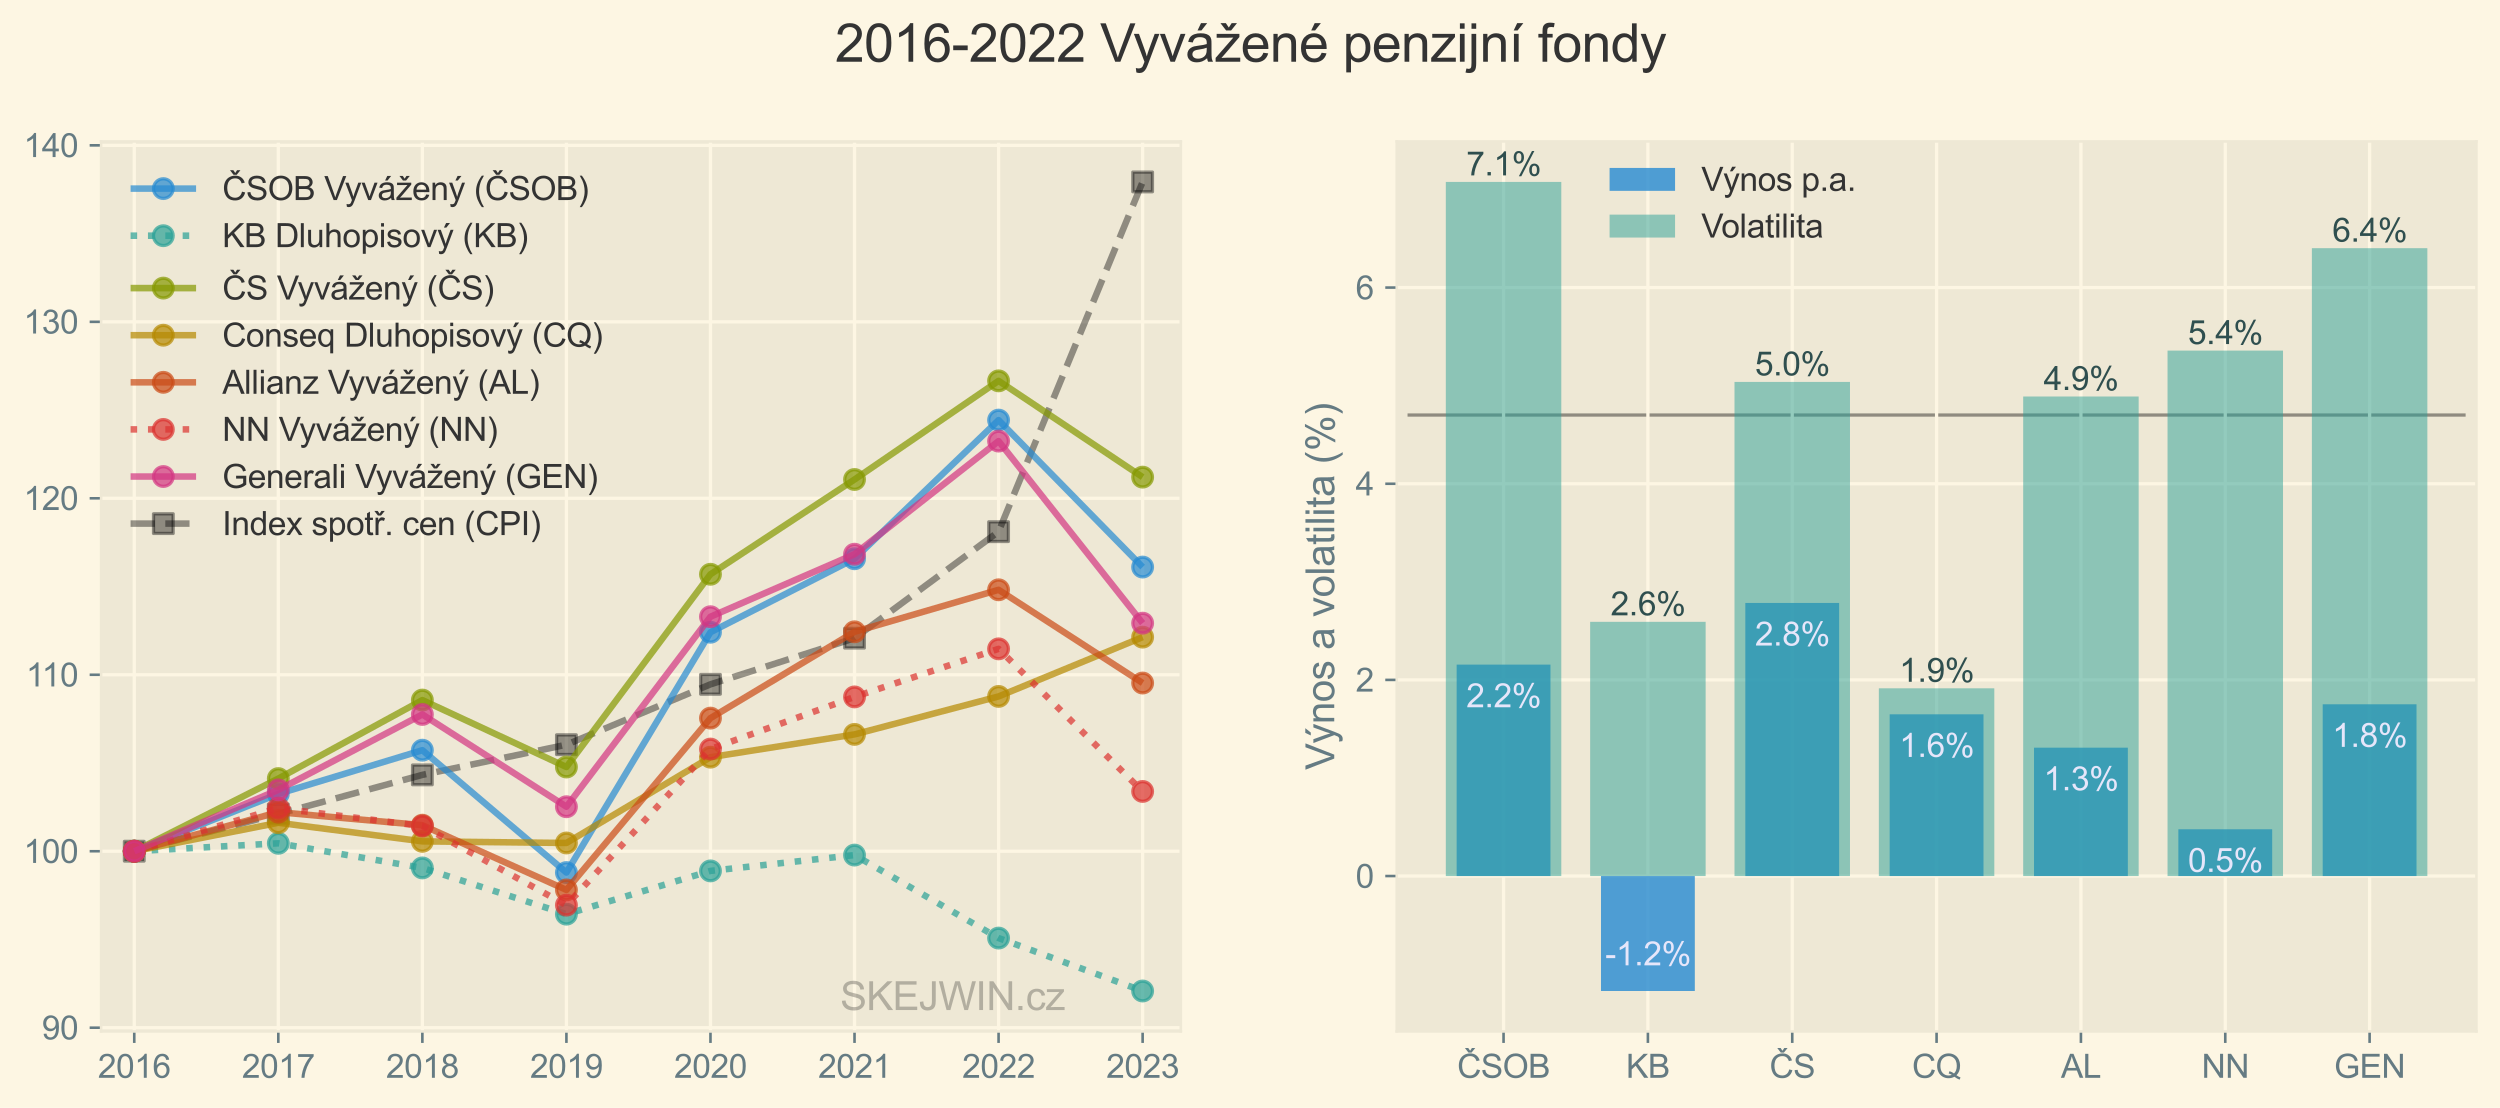 <?xml version="1.0" encoding="UTF-8" standalone="no"?> <svg xmlns="http://www.w3.org/2000/svg" xmlns:xlink="http://www.w3.org/1999/xlink" height="338.345pt" version="1.1" viewBox="0 0 763.483 338.345" width="763.483pt"><defs><style type="text/css">*{stroke-linecap:butt;stroke-linejoin:round;}</style></defs><g id="figure_1"><g id="patch_1"><path d="M 0 338.345 L 763.483 338.345 L 763.483 0 L 0 0 z " style="fill:#fdf6e3;"></path></g><g id="axes_1"><g id="patch_2"><path d="M 30.883 315 L 360.61 315 L 360.61 43.2 L 30.883 43.2 z " style="fill:#eee8d5;"></path></g><g id="matplotlib.axis_1"><g id="xtick_1"><g id="line2d_1"><path clip-path="url(#p9a3c6853ae)" d="M 41.001 315 L 41.001 43.2 " style="fill:none;stroke:#fdf6e3;"></path></g><g id="line2d_2"><defs><path d="M 0 0 L 0 3.5 " id="m1c0acef66b" style="stroke:#657b83;stroke-width:0.8;"></path></defs><g><use style="fill:#657b83;stroke:#657b83;stroke-width:0.8;" x="41.001" xlink:href="#m1c0acef66b" y="315"></use></g></g><g id="text_1"><g style="fill:#657b83;" transform="translate(29.879 329.158)scale(0.1 -0.1)"><defs><path d="M 3222 541 L 3222 0 L 194 0 Q 188 203 259 391 Q 375 700 629 1000 Q 884 1300 1366 1694 Q 2113 2306 2375 2664 Q 2638 3022 2638 3341 Q 2638 3675 2398 3904 Q 2159 4134 1775 4134 Q 1369 4134 1125 3890 Q 881 3647 878 3216 L 300 3275 Q 359 3922 746 4261 Q 1134 4600 1788 4600 Q 2447 4600 2831 4234 Q 3216 3869 3216 3328 Q 3216 3053 3103 2787 Q 2991 2522 2730 2228 Q 2469 1934 1863 1422 Q 1356 997 1212 845 Q 1069 694 975 541 L 3222 541 z " id="ArialMT-32" transform="scale(0.016)"></path><path d="M 266 2259 Q 266 3072 433 3567 Q 600 4063 929 4331 Q 1259 4600 1759 4600 Q 2128 4600 2406 4451 Q 2684 4303 2865 4023 Q 3047 3744 3150 3342 Q 3253 2941 3253 2259 Q 3253 1453 3087 958 Q 2922 463 2592 192 Q 2263 -78 1759 -78 Q 1097 -78 719 397 Q 266 969 266 2259 z M 844 2259 Q 844 1131 1108 757 Q 1372 384 1759 384 Q 2147 384 2411 759 Q 2675 1134 2675 2259 Q 2675 3391 2411 3762 Q 2147 4134 1753 4134 Q 1366 4134 1134 3806 Q 844 3388 844 2259 z " id="ArialMT-30" transform="scale(0.016)"></path><path d="M 2384 0 L 1822 0 L 1822 3584 Q 1619 3391 1289 3197 Q 959 3003 697 2906 L 697 3450 Q 1169 3672 1522 3987 Q 1875 4303 2022 4600 L 2384 4600 L 2384 0 z " id="ArialMT-31" transform="scale(0.016)"></path><path d="M 3184 3459 L 2625 3416 Q 2550 3747 2413 3897 Q 2184 4138 1850 4138 Q 1581 4138 1378 3988 Q 1113 3794 959 3422 Q 806 3050 800 2363 Q 1003 2672 1297 2822 Q 1591 2972 1913 2972 Q 2475 2972 2870 2558 Q 3266 2144 3266 1488 Q 3266 1056 3080 686 Q 2894 316 2569 119 Q 2244 -78 1831 -78 Q 1128 -78 684 439 Q 241 956 241 2144 Q 241 3472 731 4075 Q 1159 4600 1884 4600 Q 2425 4600 2770 4297 Q 3116 3994 3184 3459 z M 888 1484 Q 888 1194 1011 928 Q 1134 663 1356 523 Q 1578 384 1822 384 Q 2178 384 2434 671 Q 2691 959 2691 1453 Q 2691 1928 2437 2201 Q 2184 2475 1800 2475 Q 1419 2475 1153 2201 Q 888 1928 888 1484 z " id="ArialMT-36" transform="scale(0.016)"></path></defs><use xlink:href="#ArialMT-32"></use><use x="55.615" xlink:href="#ArialMT-30"></use><use x="111.23" xlink:href="#ArialMT-31"></use><use x="166.846" xlink:href="#ArialMT-36"></use></g></g></g><g id="xtick_2"><g id="line2d_3"><path clip-path="url(#p9a3c6853ae)" d="M 84.994 315 L 84.994 43.2 " style="fill:none;stroke:#fdf6e3;"></path></g><g id="line2d_4"><g><use style="fill:#657b83;stroke:#657b83;stroke-width:0.8;" x="84.994" xlink:href="#m1c0acef66b" y="315"></use></g></g><g id="text_2"><g style="fill:#657b83;" transform="translate(73.872 329.158)scale(0.1 -0.1)"><defs><path d="M 303 3981 L 303 4522 L 3269 4522 L 3269 4084 Q 2831 3619 2401 2847 Q 1972 2075 1738 1259 Q 1569 684 1522 0 L 944 0 Q 953 541 1156 1306 Q 1359 2072 1739 2783 Q 2119 3494 2547 3981 L 303 3981 z " id="ArialMT-37" transform="scale(0.016)"></path></defs><use xlink:href="#ArialMT-32"></use><use x="55.615" xlink:href="#ArialMT-30"></use><use x="111.23" xlink:href="#ArialMT-31"></use><use x="166.846" xlink:href="#ArialMT-37"></use></g></g></g><g id="xtick_3"><g id="line2d_5"><path clip-path="url(#p9a3c6853ae)" d="M 128.987 315 L 128.987 43.2 " style="fill:none;stroke:#fdf6e3;"></path></g><g id="line2d_6"><g><use style="fill:#657b83;stroke:#657b83;stroke-width:0.8;" x="128.987" xlink:href="#m1c0acef66b" y="315"></use></g></g><g id="text_3"><g style="fill:#657b83;" transform="translate(117.865 329.158)scale(0.1 -0.1)"><defs><path d="M 1131 2484 Q 781 2613 612 2850 Q 444 3088 444 3419 Q 444 3919 803 4259 Q 1163 4600 1759 4600 Q 2359 4600 2725 4251 Q 3091 3903 3091 3403 Q 3091 3084 2923 2848 Q 2756 2613 2416 2484 Q 2838 2347 3058 2040 Q 3278 1734 3278 1309 Q 3278 722 2862 322 Q 2447 -78 1769 -78 Q 1091 -78 675 323 Q 259 725 259 1325 Q 259 1772 486 2073 Q 713 2375 1131 2484 z M 1019 3438 Q 1019 3113 1228 2906 Q 1438 2700 1772 2700 Q 2097 2700 2305 2904 Q 2513 3109 2513 3406 Q 2513 3716 2298 3927 Q 2084 4138 1766 4138 Q 1444 4138 1231 3931 Q 1019 3725 1019 3438 z M 838 1322 Q 838 1081 952 856 Q 1066 631 1291 507 Q 1516 384 1775 384 Q 2178 384 2440 643 Q 2703 903 2703 1303 Q 2703 1709 2433 1975 Q 2163 2241 1756 2241 Q 1359 2241 1098 1978 Q 838 1716 838 1322 z " id="ArialMT-38" transform="scale(0.016)"></path></defs><use xlink:href="#ArialMT-32"></use><use x="55.615" xlink:href="#ArialMT-30"></use><use x="111.23" xlink:href="#ArialMT-31"></use><use x="166.846" xlink:href="#ArialMT-38"></use></g></g></g><g id="xtick_4"><g id="line2d_7"><path clip-path="url(#p9a3c6853ae)" d="M 172.98 315 L 172.98 43.2 " style="fill:none;stroke:#fdf6e3;"></path></g><g id="line2d_8"><g><use style="fill:#657b83;stroke:#657b83;stroke-width:0.8;" x="172.98" xlink:href="#m1c0acef66b" y="315"></use></g></g><g id="text_4"><g style="fill:#657b83;" transform="translate(161.858 329.158)scale(0.1 -0.1)"><defs><path d="M 350 1059 L 891 1109 Q 959 728 1153 556 Q 1347 384 1650 384 Q 1909 384 2104 503 Q 2300 622 2425 820 Q 2550 1019 2634 1356 Q 2719 1694 2719 2044 Q 2719 2081 2716 2156 Q 2547 1888 2255 1720 Q 1963 1553 1622 1553 Q 1053 1553 659 1965 Q 266 2378 266 3053 Q 266 3750 677 4175 Q 1088 4600 1706 4600 Q 2153 4600 2523 4359 Q 2894 4119 3086 3673 Q 3278 3228 3278 2384 Q 3278 1506 3087 986 Q 2897 466 2520 194 Q 2144 -78 1638 -78 Q 1100 -78 759 220 Q 419 519 350 1059 z M 2653 3081 Q 2653 3566 2395 3850 Q 2138 4134 1775 4134 Q 1400 4134 1122 3828 Q 844 3522 844 3034 Q 844 2597 1108 2323 Q 1372 2050 1759 2050 Q 2150 2050 2401 2323 Q 2653 2597 2653 3081 z " id="ArialMT-39" transform="scale(0.016)"></path></defs><use xlink:href="#ArialMT-32"></use><use x="55.615" xlink:href="#ArialMT-30"></use><use x="111.23" xlink:href="#ArialMT-31"></use><use x="166.846" xlink:href="#ArialMT-39"></use></g></g></g><g id="xtick_5"><g id="line2d_9"><path clip-path="url(#p9a3c6853ae)" d="M 216.973 315 L 216.973 43.2 " style="fill:none;stroke:#fdf6e3;"></path></g><g id="line2d_10"><g><use style="fill:#657b83;stroke:#657b83;stroke-width:0.8;" x="216.973" xlink:href="#m1c0acef66b" y="315"></use></g></g><g id="text_5"><g style="fill:#657b83;" transform="translate(205.851 329.158)scale(0.1 -0.1)"><use xlink:href="#ArialMT-32"></use><use x="55.615" xlink:href="#ArialMT-30"></use><use x="111.23" xlink:href="#ArialMT-32"></use><use x="166.846" xlink:href="#ArialMT-30"></use></g></g></g><g id="xtick_6"><g id="line2d_11"><path clip-path="url(#p9a3c6853ae)" d="M 260.966 315 L 260.966 43.2 " style="fill:none;stroke:#fdf6e3;"></path></g><g id="line2d_12"><g><use style="fill:#657b83;stroke:#657b83;stroke-width:0.8;" x="260.966" xlink:href="#m1c0acef66b" y="315"></use></g></g><g id="text_6"><g style="fill:#657b83;" transform="translate(249.844 329.158)scale(0.1 -0.1)"><use xlink:href="#ArialMT-32"></use><use x="55.615" xlink:href="#ArialMT-30"></use><use x="111.23" xlink:href="#ArialMT-32"></use><use x="166.846" xlink:href="#ArialMT-31"></use></g></g></g><g id="xtick_7"><g id="line2d_13"><path clip-path="url(#p9a3c6853ae)" d="M 304.959 315 L 304.959 43.2 " style="fill:none;stroke:#fdf6e3;"></path></g><g id="line2d_14"><g><use style="fill:#657b83;stroke:#657b83;stroke-width:0.8;" x="304.959" xlink:href="#m1c0acef66b" y="315"></use></g></g><g id="text_7"><g style="fill:#657b83;" transform="translate(293.837 329.158)scale(0.1 -0.1)"><use xlink:href="#ArialMT-32"></use><use x="55.615" xlink:href="#ArialMT-30"></use><use x="111.23" xlink:href="#ArialMT-32"></use><use x="166.846" xlink:href="#ArialMT-32"></use></g></g></g><g id="xtick_8"><g id="line2d_15"><path clip-path="url(#p9a3c6853ae)" d="M 348.952 315 L 348.952 43.2 " style="fill:none;stroke:#fdf6e3;"></path></g><g id="line2d_16"><g><use style="fill:#657b83;stroke:#657b83;stroke-width:0.8;" x="348.952" xlink:href="#m1c0acef66b" y="315"></use></g></g><g id="text_8"><g style="fill:#657b83;" transform="translate(337.83 329.158)scale(0.1 -0.1)"><defs><path d="M 269 1209 L 831 1284 Q 928 806 1161 595 Q 1394 384 1728 384 Q 2125 384 2398 659 Q 2672 934 2672 1341 Q 2672 1728 2419 1979 Q 2166 2231 1775 2231 Q 1616 2231 1378 2169 L 1441 2663 Q 1497 2656 1531 2656 Q 1891 2656 2178 2843 Q 2466 3031 2466 3422 Q 2466 3731 2256 3934 Q 2047 4138 1716 4138 Q 1388 4138 1169 3931 Q 950 3725 888 3313 L 325 3413 Q 428 3978 793 4289 Q 1159 4600 1703 4600 Q 2078 4600 2393 4439 Q 2709 4278 2876 4000 Q 3044 3722 3044 3409 Q 3044 3113 2884 2869 Q 2725 2625 2413 2481 Q 2819 2388 3044 2092 Q 3269 1797 3269 1353 Q 3269 753 2831 336 Q 2394 -81 1725 -81 Q 1122 -81 723 278 Q 325 638 269 1209 z " id="ArialMT-33" transform="scale(0.016)"></path></defs><use xlink:href="#ArialMT-32"></use><use x="55.615" xlink:href="#ArialMT-30"></use><use x="111.23" xlink:href="#ArialMT-32"></use><use x="166.846" xlink:href="#ArialMT-33"></use></g></g></g></g><g id="matplotlib.axis_2"><g id="ytick_1"><g id="line2d_17"><path clip-path="url(#p9a3c6853ae)" d="M 30.883 313.847 L 360.61 313.847 " style="fill:none;stroke:#fdf6e3;"></path></g><g id="line2d_18"><defs><path d="M 0 0 L -3.5 0 " id="mfab89c44ef" style="stroke:#657b83;stroke-width:0.8;"></path></defs><g><use style="fill:#657b83;stroke:#657b83;stroke-width:0.8;" x="30.883" xlink:href="#mfab89c44ef" y="313.847"></use></g></g><g id="text_9"><g style="fill:#657b83;" transform="translate(12.761 317.426)scale(0.1 -0.1)"><use xlink:href="#ArialMT-39"></use><use x="55.615" xlink:href="#ArialMT-30"></use></g></g></g><g id="ytick_2"><g id="line2d_19"><path clip-path="url(#p9a3c6853ae)" d="M 30.883 259.955 L 360.61 259.955 " style="fill:none;stroke:#fdf6e3;"></path></g><g id="line2d_20"><g><use style="fill:#657b83;stroke:#657b83;stroke-width:0.8;" x="30.883" xlink:href="#mfab89c44ef" y="259.955"></use></g></g><g id="text_10"><g style="fill:#657b83;" transform="translate(7.2 263.534)scale(0.1 -0.1)"><use xlink:href="#ArialMT-31"></use><use x="55.615" xlink:href="#ArialMT-30"></use><use x="111.23" xlink:href="#ArialMT-30"></use></g></g></g><g id="ytick_3"><g id="line2d_21"><path clip-path="url(#p9a3c6853ae)" d="M 30.883 206.063 L 360.61 206.063 " style="fill:none;stroke:#fdf6e3;"></path></g><g id="line2d_22"><g><use style="fill:#657b83;stroke:#657b83;stroke-width:0.8;" x="30.883" xlink:href="#mfab89c44ef" y="206.063"></use></g></g><g id="text_11"><g style="fill:#657b83;" transform="translate(7.938 209.641)scale(0.1 -0.1)"><use xlink:href="#ArialMT-31"></use><use x="48.24" xlink:href="#ArialMT-31"></use><use x="103.855" xlink:href="#ArialMT-30"></use></g></g></g><g id="ytick_4"><g id="line2d_23"><path clip-path="url(#p9a3c6853ae)" d="M 30.883 152.17 L 360.61 152.17 " style="fill:none;stroke:#fdf6e3;"></path></g><g id="line2d_24"><g><use style="fill:#657b83;stroke:#657b83;stroke-width:0.8;" x="30.883" xlink:href="#mfab89c44ef" y="152.17"></use></g></g><g id="text_12"><g style="fill:#657b83;" transform="translate(7.2 155.749)scale(0.1 -0.1)"><use xlink:href="#ArialMT-31"></use><use x="55.615" xlink:href="#ArialMT-32"></use><use x="111.23" xlink:href="#ArialMT-30"></use></g></g></g><g id="ytick_5"><g id="line2d_25"><path clip-path="url(#p9a3c6853ae)" d="M 30.883 98.278 L 360.61 98.278 " style="fill:none;stroke:#fdf6e3;"></path></g><g id="line2d_26"><g><use style="fill:#657b83;stroke:#657b83;stroke-width:0.8;" x="30.883" xlink:href="#mfab89c44ef" y="98.278"></use></g></g><g id="text_13"><g style="fill:#657b83;" transform="translate(7.2 101.857)scale(0.1 -0.1)"><use xlink:href="#ArialMT-31"></use><use x="55.615" xlink:href="#ArialMT-33"></use><use x="111.23" xlink:href="#ArialMT-30"></use></g></g></g><g id="ytick_6"><g id="line2d_27"><path clip-path="url(#p9a3c6853ae)" d="M 30.883 44.386 L 360.61 44.386 " style="fill:none;stroke:#fdf6e3;"></path></g><g id="line2d_28"><g><use style="fill:#657b83;stroke:#657b83;stroke-width:0.8;" x="30.883" xlink:href="#mfab89c44ef" y="44.386"></use></g></g><g id="text_14"><g style="fill:#657b83;" transform="translate(7.2 47.965)scale(0.1 -0.1)"><defs><path d="M 2069 0 L 2069 1097 L 81 1097 L 81 1613 L 2172 4581 L 2631 4581 L 2631 1613 L 3250 1613 L 3250 1097 L 2631 1097 L 2631 0 L 2069 0 z M 2069 1613 L 2069 3678 L 634 1613 L 2069 1613 z " id="ArialMT-34" transform="scale(0.016)"></path></defs><use xlink:href="#ArialMT-31"></use><use x="55.615" xlink:href="#ArialMT-34"></use><use x="111.23" xlink:href="#ArialMT-30"></use></g></g></g></g><g id="line2d_29"><path clip-path="url(#p9a3c6853ae)" d="M 41.001 259.955 L 84.994 248.569 L 128.987 236.641 L 172.98 227.424 L 216.973 208.99 L 260.966 194.894 L 304.959 162.363 L 348.952 55.555 " style="fill:none;stroke:#000000;stroke-dasharray:7.4,3.2;stroke-dashoffset:0;stroke-opacity:0.4;stroke-width:2;"></path><defs><path d="M -3 3 L 3 3 L 3 -3 L -3 -3 z " id="md6804a3a79" style="stroke:#000000;stroke-linejoin:miter;stroke-opacity:0.4;"></path></defs><g clip-path="url(#p9a3c6853ae)"><use style="fill-opacity:0.4;stroke:#000000;stroke-linejoin:miter;stroke-opacity:0.4;" x="41.001" xlink:href="#md6804a3a79" y="259.955"></use><use style="fill-opacity:0.4;stroke:#000000;stroke-linejoin:miter;stroke-opacity:0.4;" x="84.994" xlink:href="#md6804a3a79" y="248.569"></use><use style="fill-opacity:0.4;stroke:#000000;stroke-linejoin:miter;stroke-opacity:0.4;" x="128.987" xlink:href="#md6804a3a79" y="236.641"></use><use style="fill-opacity:0.4;stroke:#000000;stroke-linejoin:miter;stroke-opacity:0.4;" x="172.98" xlink:href="#md6804a3a79" y="227.424"></use><use style="fill-opacity:0.4;stroke:#000000;stroke-linejoin:miter;stroke-opacity:0.4;" x="216.973" xlink:href="#md6804a3a79" y="208.99"></use><use style="fill-opacity:0.4;stroke:#000000;stroke-linejoin:miter;stroke-opacity:0.4;" x="260.966" xlink:href="#md6804a3a79" y="194.894"></use><use style="fill-opacity:0.4;stroke:#000000;stroke-linejoin:miter;stroke-opacity:0.4;" x="304.959" xlink:href="#md6804a3a79" y="162.363"></use><use style="fill-opacity:0.4;stroke:#000000;stroke-linejoin:miter;stroke-opacity:0.4;" x="348.952" xlink:href="#md6804a3a79" y="55.555"></use></g></g><g id="line2d_30"><path clip-path="url(#p9a3c6853ae)" d="M 41.001 259.955 L 84.994 242.44 L 128.987 229.105 L 172.98 266.473 L 216.973 193.081 L 260.966 170.64 L 304.959 128.297 L 348.952 173.178 " style="fill:none;stroke:#268bd2;stroke-opacity:0.7;stroke-width:2;"></path><defs><path d="M 0 3 C 0.796 3 1.559 2.684 2.121 2.121 C 2.684 1.559 3 0.796 3 0 C 3 -0.796 2.684 -1.559 2.121 -2.121 C 1.559 -2.684 0.796 -3 0 -3 C -0.796 -3 -1.559 -2.684 -2.121 -2.121 C -2.684 -1.559 -3 -0.796 -3 0 C -3 0.796 -2.684 1.559 -2.121 2.121 C -1.559 2.684 -0.796 3 0 3 z " id="mc066d044af" style="stroke:#268bd2;stroke-opacity:0.7;"></path></defs><g clip-path="url(#p9a3c6853ae)"><use style="fill:#268bd2;fill-opacity:0.7;stroke:#268bd2;stroke-opacity:0.7;" x="41.001" xlink:href="#mc066d044af" y="259.955"></use><use style="fill:#268bd2;fill-opacity:0.7;stroke:#268bd2;stroke-opacity:0.7;" x="84.994" xlink:href="#mc066d044af" y="242.44"></use><use style="fill:#268bd2;fill-opacity:0.7;stroke:#268bd2;stroke-opacity:0.7;" x="128.987" xlink:href="#mc066d044af" y="229.105"></use><use style="fill:#268bd2;fill-opacity:0.7;stroke:#268bd2;stroke-opacity:0.7;" x="172.98" xlink:href="#mc066d044af" y="266.473"></use><use style="fill:#268bd2;fill-opacity:0.7;stroke:#268bd2;stroke-opacity:0.7;" x="216.973" xlink:href="#mc066d044af" y="193.081"></use><use style="fill:#268bd2;fill-opacity:0.7;stroke:#268bd2;stroke-opacity:0.7;" x="260.966" xlink:href="#mc066d044af" y="170.64"></use><use style="fill:#268bd2;fill-opacity:0.7;stroke:#268bd2;stroke-opacity:0.7;" x="304.959" xlink:href="#mc066d044af" y="128.297"></use><use style="fill:#268bd2;fill-opacity:0.7;stroke:#268bd2;stroke-opacity:0.7;" x="348.952" xlink:href="#mc066d044af" y="173.178"></use></g></g><g id="line2d_31"><path clip-path="url(#p9a3c6853ae)" d="M 41.001 259.955 L 84.994 257.538 L 128.987 265.056 L 172.98 279.179 L 216.973 265.969 L 260.966 261.136 L 304.959 286.482 L 348.952 302.645 " style="fill:none;stroke:#2aa198;stroke-dasharray:2,3.3;stroke-dashoffset:0;stroke-opacity:0.7;stroke-width:2;"></path><defs><path d="M 0 3 C 0.796 3 1.559 2.684 2.121 2.121 C 2.684 1.559 3 0.796 3 0 C 3 -0.796 2.684 -1.559 2.121 -2.121 C 1.559 -2.684 0.796 -3 0 -3 C -0.796 -3 -1.559 -2.684 -2.121 -2.121 C -2.684 -1.559 -3 -0.796 -3 0 C -3 0.796 -2.684 1.559 -2.121 2.121 C -1.559 2.684 -0.796 3 0 3 z " id="m34e66a6ef7" style="stroke:#2aa198;stroke-opacity:0.7;"></path></defs><g clip-path="url(#p9a3c6853ae)"><use style="fill:#2aa198;fill-opacity:0.7;stroke:#2aa198;stroke-opacity:0.7;" x="41.001" xlink:href="#m34e66a6ef7" y="259.955"></use><use style="fill:#2aa198;fill-opacity:0.7;stroke:#2aa198;stroke-opacity:0.7;" x="84.994" xlink:href="#m34e66a6ef7" y="257.538"></use><use style="fill:#2aa198;fill-opacity:0.7;stroke:#2aa198;stroke-opacity:0.7;" x="128.987" xlink:href="#m34e66a6ef7" y="265.056"></use><use style="fill:#2aa198;fill-opacity:0.7;stroke:#2aa198;stroke-opacity:0.7;" x="172.98" xlink:href="#m34e66a6ef7" y="279.179"></use><use style="fill:#2aa198;fill-opacity:0.7;stroke:#2aa198;stroke-opacity:0.7;" x="216.973" xlink:href="#m34e66a6ef7" y="265.969"></use><use style="fill:#2aa198;fill-opacity:0.7;stroke:#2aa198;stroke-opacity:0.7;" x="260.966" xlink:href="#m34e66a6ef7" y="261.136"></use><use style="fill:#2aa198;fill-opacity:0.7;stroke:#2aa198;stroke-opacity:0.7;" x="304.959" xlink:href="#m34e66a6ef7" y="286.482"></use><use style="fill:#2aa198;fill-opacity:0.7;stroke:#2aa198;stroke-opacity:0.7;" x="348.952" xlink:href="#m34e66a6ef7" y="302.645"></use></g></g><g id="line2d_32"><path clip-path="url(#p9a3c6853ae)" d="M 41.001 259.955 L 84.994 237.773 L 128.987 213.798 L 172.98 234.238 L 216.973 175.377 L 260.966 146.433 L 304.959 116.31 L 348.952 145.715 " style="fill:none;stroke:#859900;stroke-opacity:0.7;stroke-width:2;"></path><defs><path d="M 0 3 C 0.796 3 1.559 2.684 2.121 2.121 C 2.684 1.559 3 0.796 3 0 C 3 -0.796 2.684 -1.559 2.121 -2.121 C 1.559 -2.684 0.796 -3 0 -3 C -0.796 -3 -1.559 -2.684 -2.121 -2.121 C -2.684 -1.559 -3 -0.796 -3 0 C -3 0.796 -2.684 1.559 -2.121 2.121 C -1.559 2.684 -0.796 3 0 3 z " id="mdf89066c84" style="stroke:#859900;stroke-opacity:0.7;"></path></defs><g clip-path="url(#p9a3c6853ae)"><use style="fill:#859900;fill-opacity:0.7;stroke:#859900;stroke-opacity:0.7;" x="41.001" xlink:href="#mdf89066c84" y="259.955"></use><use style="fill:#859900;fill-opacity:0.7;stroke:#859900;stroke-opacity:0.7;" x="84.994" xlink:href="#mdf89066c84" y="237.773"></use><use style="fill:#859900;fill-opacity:0.7;stroke:#859900;stroke-opacity:0.7;" x="128.987" xlink:href="#mdf89066c84" y="213.798"></use><use style="fill:#859900;fill-opacity:0.7;stroke:#859900;stroke-opacity:0.7;" x="172.98" xlink:href="#mdf89066c84" y="234.238"></use><use style="fill:#859900;fill-opacity:0.7;stroke:#859900;stroke-opacity:0.7;" x="216.973" xlink:href="#mdf89066c84" y="175.377"></use><use style="fill:#859900;fill-opacity:0.7;stroke:#859900;stroke-opacity:0.7;" x="260.966" xlink:href="#mdf89066c84" y="146.433"></use><use style="fill:#859900;fill-opacity:0.7;stroke:#859900;stroke-opacity:0.7;" x="304.959" xlink:href="#mdf89066c84" y="116.31"></use><use style="fill:#859900;fill-opacity:0.7;stroke:#859900;stroke-opacity:0.7;" x="348.952" xlink:href="#mdf89066c84" y="145.715"></use></g></g><g id="line2d_33"><path clip-path="url(#p9a3c6853ae)" d="M 41.001 259.955 L 84.994 251.27 L 128.987 256.945 L 172.98 257.438 L 216.973 231.237 L 260.966 224.28 L 304.959 212.684 L 348.952 194.576 " style="fill:none;stroke:#b58900;stroke-opacity:0.7;stroke-width:2;"></path><defs><path d="M 0 3 C 0.796 3 1.559 2.684 2.121 2.121 C 2.684 1.559 3 0.796 3 0 C 3 -0.796 2.684 -1.559 2.121 -2.121 C 1.559 -2.684 0.796 -3 0 -3 C -0.796 -3 -1.559 -2.684 -2.121 -2.121 C -2.684 -1.559 -3 -0.796 -3 0 C -3 0.796 -2.684 1.559 -2.121 2.121 C -1.559 2.684 -0.796 3 0 3 z " id="m9babebc539" style="stroke:#b58900;stroke-opacity:0.7;"></path></defs><g clip-path="url(#p9a3c6853ae)"><use style="fill:#b58900;fill-opacity:0.7;stroke:#b58900;stroke-opacity:0.7;" x="41.001" xlink:href="#m9babebc539" y="259.955"></use><use style="fill:#b58900;fill-opacity:0.7;stroke:#b58900;stroke-opacity:0.7;" x="84.994" xlink:href="#m9babebc539" y="251.27"></use><use style="fill:#b58900;fill-opacity:0.7;stroke:#b58900;stroke-opacity:0.7;" x="128.987" xlink:href="#m9babebc539" y="256.945"></use><use style="fill:#b58900;fill-opacity:0.7;stroke:#b58900;stroke-opacity:0.7;" x="172.98" xlink:href="#m9babebc539" y="257.438"></use><use style="fill:#b58900;fill-opacity:0.7;stroke:#b58900;stroke-opacity:0.7;" x="216.973" xlink:href="#m9babebc539" y="231.237"></use><use style="fill:#b58900;fill-opacity:0.7;stroke:#b58900;stroke-opacity:0.7;" x="260.966" xlink:href="#m9babebc539" y="224.28"></use><use style="fill:#b58900;fill-opacity:0.7;stroke:#b58900;stroke-opacity:0.7;" x="304.959" xlink:href="#m9babebc539" y="212.684"></use><use style="fill:#b58900;fill-opacity:0.7;stroke:#b58900;stroke-opacity:0.7;" x="348.952" xlink:href="#m9babebc539" y="194.576"></use></g></g><g id="line2d_34"><path clip-path="url(#p9a3c6853ae)" d="M 41.001 259.955 L 84.994 248.032 L 128.987 252.007 L 172.98 271.777 L 216.973 219.308 L 260.966 192.948 L 304.959 180.12 L 348.952 208.593 " style="fill:none;stroke:#cb4b16;stroke-opacity:0.7;stroke-width:2;"></path><defs><path d="M 0 3 C 0.796 3 1.559 2.684 2.121 2.121 C 2.684 1.559 3 0.796 3 0 C 3 -0.796 2.684 -1.559 2.121 -2.121 C 1.559 -2.684 0.796 -3 0 -3 C -0.796 -3 -1.559 -2.684 -2.121 -2.121 C -2.684 -1.559 -3 -0.796 -3 0 C -3 0.796 -2.684 1.559 -2.121 2.121 C -1.559 2.684 -0.796 3 0 3 z " id="m16f21a0c4e" style="stroke:#cb4b16;stroke-opacity:0.7;"></path></defs><g clip-path="url(#p9a3c6853ae)"><use style="fill:#cb4b16;fill-opacity:0.7;stroke:#cb4b16;stroke-opacity:0.7;" x="41.001" xlink:href="#m16f21a0c4e" y="259.955"></use><use style="fill:#cb4b16;fill-opacity:0.7;stroke:#cb4b16;stroke-opacity:0.7;" x="84.994" xlink:href="#m16f21a0c4e" y="248.032"></use><use style="fill:#cb4b16;fill-opacity:0.7;stroke:#cb4b16;stroke-opacity:0.7;" x="128.987" xlink:href="#m16f21a0c4e" y="252.007"></use><use style="fill:#cb4b16;fill-opacity:0.7;stroke:#cb4b16;stroke-opacity:0.7;" x="172.98" xlink:href="#m16f21a0c4e" y="271.777"></use><use style="fill:#cb4b16;fill-opacity:0.7;stroke:#cb4b16;stroke-opacity:0.7;" x="216.973" xlink:href="#m16f21a0c4e" y="219.308"></use><use style="fill:#cb4b16;fill-opacity:0.7;stroke:#cb4b16;stroke-opacity:0.7;" x="260.966" xlink:href="#m16f21a0c4e" y="192.948"></use><use style="fill:#cb4b16;fill-opacity:0.7;stroke:#cb4b16;stroke-opacity:0.7;" x="304.959" xlink:href="#m16f21a0c4e" y="180.12"></use><use style="fill:#cb4b16;fill-opacity:0.7;stroke:#cb4b16;stroke-opacity:0.7;" x="348.952" xlink:href="#m16f21a0c4e" y="208.593"></use></g></g><g id="line2d_35"><path clip-path="url(#p9a3c6853ae)" d="M 41.001 259.955 L 84.994 246.793 L 128.987 252.264 L 172.98 276.42 L 216.973 228.757 L 260.966 212.833 L 304.959 198.155 L 348.952 241.702 " style="fill:none;stroke:#dc322f;stroke-dasharray:2,3.3;stroke-dashoffset:0;stroke-opacity:0.7;stroke-width:2;"></path><defs><path d="M 0 3 C 0.796 3 1.559 2.684 2.121 2.121 C 2.684 1.559 3 0.796 3 0 C 3 -0.796 2.684 -1.559 2.121 -2.121 C 1.559 -2.684 0.796 -3 0 -3 C -0.796 -3 -1.559 -2.684 -2.121 -2.121 C -2.684 -1.559 -3 -0.796 -3 0 C -3 0.796 -2.684 1.559 -2.121 2.121 C -1.559 2.684 -0.796 3 0 3 z " id="mcf071ce3a4" style="stroke:#dc322f;stroke-opacity:0.7;"></path></defs><g clip-path="url(#p9a3c6853ae)"><use style="fill:#dc322f;fill-opacity:0.7;stroke:#dc322f;stroke-opacity:0.7;" x="41.001" xlink:href="#mcf071ce3a4" y="259.955"></use><use style="fill:#dc322f;fill-opacity:0.7;stroke:#dc322f;stroke-opacity:0.7;" x="84.994" xlink:href="#mcf071ce3a4" y="246.793"></use><use style="fill:#dc322f;fill-opacity:0.7;stroke:#dc322f;stroke-opacity:0.7;" x="128.987" xlink:href="#mcf071ce3a4" y="252.264"></use><use style="fill:#dc322f;fill-opacity:0.7;stroke:#dc322f;stroke-opacity:0.7;" x="172.98" xlink:href="#mcf071ce3a4" y="276.42"></use><use style="fill:#dc322f;fill-opacity:0.7;stroke:#dc322f;stroke-opacity:0.7;" x="216.973" xlink:href="#mcf071ce3a4" y="228.757"></use><use style="fill:#dc322f;fill-opacity:0.7;stroke:#dc322f;stroke-opacity:0.7;" x="260.966" xlink:href="#mcf071ce3a4" y="212.833"></use><use style="fill:#dc322f;fill-opacity:0.7;stroke:#dc322f;stroke-opacity:0.7;" x="304.959" xlink:href="#mcf071ce3a4" y="198.155"></use><use style="fill:#dc322f;fill-opacity:0.7;stroke:#dc322f;stroke-opacity:0.7;" x="348.952" xlink:href="#mcf071ce3a4" y="241.702"></use></g></g><g id="line2d_36"><path clip-path="url(#p9a3c6853ae)" d="M 41.001 259.955 L 84.994 241.218 L 128.987 218.188 L 172.98 246.369 L 216.973 188.341 L 260.966 169.251 L 304.959 134.706 L 348.952 190.31 " style="fill:none;stroke:#d33682;stroke-opacity:0.7;stroke-width:2;"></path><defs><path d="M 0 3 C 0.796 3 1.559 2.684 2.121 2.121 C 2.684 1.559 3 0.796 3 0 C 3 -0.796 2.684 -1.559 2.121 -2.121 C 1.559 -2.684 0.796 -3 0 -3 C -0.796 -3 -1.559 -2.684 -2.121 -2.121 C -2.684 -1.559 -3 -0.796 -3 0 C -3 0.796 -2.684 1.559 -2.121 2.121 C -1.559 2.684 -0.796 3 0 3 z " id="m6de4c87dc3" style="stroke:#d33682;stroke-opacity:0.7;"></path></defs><g clip-path="url(#p9a3c6853ae)"><use style="fill:#d33682;fill-opacity:0.7;stroke:#d33682;stroke-opacity:0.7;" x="41.001" xlink:href="#m6de4c87dc3" y="259.955"></use><use style="fill:#d33682;fill-opacity:0.7;stroke:#d33682;stroke-opacity:0.7;" x="84.994" xlink:href="#m6de4c87dc3" y="241.218"></use><use style="fill:#d33682;fill-opacity:0.7;stroke:#d33682;stroke-opacity:0.7;" x="128.987" xlink:href="#m6de4c87dc3" y="218.188"></use><use style="fill:#d33682;fill-opacity:0.7;stroke:#d33682;stroke-opacity:0.7;" x="172.98" xlink:href="#m6de4c87dc3" y="246.369"></use><use style="fill:#d33682;fill-opacity:0.7;stroke:#d33682;stroke-opacity:0.7;" x="216.973" xlink:href="#m6de4c87dc3" y="188.341"></use><use style="fill:#d33682;fill-opacity:0.7;stroke:#d33682;stroke-opacity:0.7;" x="260.966" xlink:href="#m6de4c87dc3" y="169.251"></use><use style="fill:#d33682;fill-opacity:0.7;stroke:#d33682;stroke-opacity:0.7;" x="304.959" xlink:href="#m6de4c87dc3" y="134.706"></use><use style="fill:#d33682;fill-opacity:0.7;stroke:#d33682;stroke-opacity:0.7;" x="348.952" xlink:href="#m6de4c87dc3" y="190.31"></use></g></g><g id="patch_3"><path d="M 30.883 315 L 30.883 43.2 " style="fill:none;stroke:#eee8d5;stroke-linecap:square;stroke-linejoin:miter;stroke-width:0.8;"></path></g><g id="patch_4"><path d="M 360.61 315 L 360.61 43.2 " style="fill:none;stroke:#eee8d5;stroke-linecap:square;stroke-linejoin:miter;stroke-width:0.8;"></path></g><g id="patch_5"><path d="M 30.883 315 L 360.61 315 " style="fill:none;stroke:#eee8d5;stroke-linecap:square;stroke-linejoin:miter;stroke-width:0.8;"></path></g><g id="patch_6"><path d="M 30.883 43.2 L 360.61 43.2 " style="fill:none;stroke:#eee8d5;stroke-linecap:square;stroke-linejoin:miter;stroke-width:0.8;"></path></g><g id="text_15"><g style="opacity:0.25;" transform="translate(256.567 308.458)scale(0.12 -0.12)"><defs><path d="M 288 1472 L 859 1522 Q 900 1178 1048 958 Q 1197 738 1509 602 Q 1822 466 2213 466 Q 2559 466 2825 569 Q 3091 672 3220 851 Q 3350 1031 3350 1244 Q 3350 1459 3225 1620 Q 3100 1781 2813 1891 Q 2628 1963 1997 2114 Q 1366 2266 1113 2400 Q 784 2572 623 2826 Q 463 3081 463 3397 Q 463 3744 659 4045 Q 856 4347 1234 4503 Q 1613 4659 2075 4659 Q 2584 4659 2973 4495 Q 3363 4331 3572 4012 Q 3781 3694 3797 3291 L 3216 3247 Q 3169 3681 2898 3903 Q 2628 4125 2100 4125 Q 1550 4125 1298 3923 Q 1047 3722 1047 3438 Q 1047 3191 1225 3031 Q 1400 2872 2139 2705 Q 2878 2538 3153 2413 Q 3553 2228 3743 1945 Q 3934 1663 3934 1294 Q 3934 928 3725 604 Q 3516 281 3123 101 Q 2731 -78 2241 -78 Q 1619 -78 1198 103 Q 778 284 539 648 Q 300 1013 288 1472 z " id="ArialMT-53" transform="scale(0.016)"></path><path d="M 469 0 L 469 4581 L 1075 4581 L 1075 2309 L 3350 4581 L 4172 4581 L 2250 2725 L 4256 0 L 3456 0 L 1825 2319 L 1075 1588 L 1075 0 L 469 0 z " id="ArialMT-4b" transform="scale(0.016)"></path><path d="M 506 0 L 506 4581 L 3819 4581 L 3819 4041 L 1113 4041 L 1113 2638 L 3647 2638 L 3647 2100 L 1113 2100 L 1113 541 L 3925 541 L 3925 0 L 506 0 z " id="ArialMT-45" transform="scale(0.016)"></path><path d="M 184 1300 L 731 1375 Q 753 850 928 656 Q 1103 463 1413 463 Q 1641 463 1806 567 Q 1972 672 2034 851 Q 2097 1031 2097 1425 L 2097 4581 L 2703 4581 L 2703 1459 Q 2703 884 2564 568 Q 2425 253 2123 87 Q 1822 -78 1416 -78 Q 813 -78 492 269 Q 172 616 184 1300 z " id="ArialMT-4a" transform="scale(0.016)"></path><path d="M 1294 0 L 78 4581 L 700 4581 L 1397 1578 Q 1509 1106 1591 641 Q 1766 1375 1797 1488 L 2669 4581 L 3400 4581 L 4056 2263 Q 4303 1400 4413 641 Q 4500 1075 4641 1638 L 5359 4581 L 5969 4581 L 4713 0 L 4128 0 L 3163 3491 Q 3041 3928 3019 4028 Q 2947 3713 2884 3491 L 1913 0 L 1294 0 z " id="ArialMT-57" transform="scale(0.016)"></path><path d="M 597 0 L 597 4581 L 1203 4581 L 1203 0 L 597 0 z " id="ArialMT-49" transform="scale(0.016)"></path><path d="M 488 0 L 488 4581 L 1109 4581 L 3516 984 L 3516 4581 L 4097 4581 L 4097 0 L 3475 0 L 1069 3600 L 1069 0 L 488 0 z " id="ArialMT-4e" transform="scale(0.016)"></path><path d="M 581 0 L 581 641 L 1222 641 L 1222 0 L 581 0 z " id="ArialMT-2e" transform="scale(0.016)"></path><path d="M 2588 1216 L 3141 1144 Q 3050 572 2676 248 Q 2303 -75 1759 -75 Q 1078 -75 664 370 Q 250 816 250 1647 Q 250 2184 428 2587 Q 606 2991 970 3192 Q 1334 3394 1763 3394 Q 2303 3394 2647 3120 Q 2991 2847 3088 2344 L 2541 2259 Q 2463 2594 2264 2762 Q 2066 2931 1784 2931 Q 1359 2931 1093 2626 Q 828 2322 828 1663 Q 828 994 1084 691 Q 1341 388 1753 388 Q 2084 388 2306 591 Q 2528 794 2588 1216 z " id="ArialMT-63" transform="scale(0.016)"></path><path d="M 125 0 L 125 456 L 2238 2881 Q 1878 2863 1603 2863 L 250 2863 L 250 3319 L 2963 3319 L 2963 2947 L 1166 841 L 819 456 Q 1197 484 1528 484 L 3063 484 L 3063 0 L 125 0 z " id="ArialMT-7a" transform="scale(0.016)"></path></defs><use xlink:href="#ArialMT-53"></use><use x="66.699" xlink:href="#ArialMT-4b"></use><use x="133.398" xlink:href="#ArialMT-45"></use><use x="200.098" xlink:href="#ArialMT-4a"></use><use x="250.098" xlink:href="#ArialMT-57"></use><use x="344.482" xlink:href="#ArialMT-49"></use><use x="372.266" xlink:href="#ArialMT-4e"></use><use x="444.482" xlink:href="#ArialMT-2e"></use><use x="472.266" xlink:href="#ArialMT-63"></use><use x="522.266" xlink:href="#ArialMT-7a"></use></g></g><g id="legend_1"><g id="line2d_37"><path d="M 39.883 57.597 L 59.883 57.597 " style="fill:none;stroke:#268bd2;stroke-opacity:0.7;stroke-width:2;"></path></g><g id="line2d_38"><g><use style="fill:#268bd2;fill-opacity:0.7;stroke:#268bd2;stroke-opacity:0.7;" x="49.883" xlink:href="#mc066d044af" y="57.597"></use></g></g><g id="text_16"><g style="fill:#333333;" transform="translate(67.883 61.097)scale(0.1 -0.1)"><defs><path d="M 3763 1606 L 4369 1453 Q 4178 706 3683 314 Q 3188 -78 2472 -78 Q 1731 -78 1267 223 Q 803 525 561 1097 Q 319 1669 319 2325 Q 319 3041 592 3573 Q 866 4106 1370 4382 Q 1875 4659 2481 4659 Q 3169 4659 3637 4309 Q 4106 3959 4291 3325 L 3694 3184 Q 3534 3684 3231 3912 Q 2928 4141 2469 4141 Q 1941 4141 1586 3887 Q 1231 3634 1087 3207 Q 944 2781 944 2328 Q 944 1744 1114 1308 Q 1284 872 1643 656 Q 2003 441 2422 441 Q 2931 441 3284 734 Q 3638 1028 3763 1606 z M 2474 5163 L 2818 5694 L 3455 5694 L 2752 4819 L 2152 4819 L 1477 5694 L 2121 5694 L 2474 5163 z " id="ArialMT-10c" transform="scale(0.016)"></path><path d="M 309 2231 Q 309 3372 921 4017 Q 1534 4663 2503 4663 Q 3138 4663 3647 4359 Q 4156 4056 4423 3514 Q 4691 2972 4691 2284 Q 4691 1588 4409 1038 Q 4128 488 3612 205 Q 3097 -78 2500 -78 Q 1853 -78 1343 234 Q 834 547 571 1087 Q 309 1628 309 2231 z M 934 2222 Q 934 1394 1379 917 Q 1825 441 2497 441 Q 3181 441 3623 922 Q 4066 1403 4066 2288 Q 4066 2847 3877 3264 Q 3688 3681 3323 3911 Q 2959 4141 2506 4141 Q 1863 4141 1398 3698 Q 934 3256 934 2222 z " id="ArialMT-4f" transform="scale(0.016)"></path><path d="M 469 0 L 469 4581 L 2188 4581 Q 2713 4581 3030 4442 Q 3347 4303 3526 4014 Q 3706 3725 3706 3409 Q 3706 3116 3547 2856 Q 3388 2597 3066 2438 Q 3481 2316 3704 2022 Q 3928 1728 3928 1328 Q 3928 1006 3792 729 Q 3656 453 3456 303 Q 3256 153 2954 76 Q 2653 0 2216 0 L 469 0 z M 1075 2656 L 2066 2656 Q 2469 2656 2644 2709 Q 2875 2778 2992 2937 Q 3109 3097 3109 3338 Q 3109 3566 3000 3739 Q 2891 3913 2687 3977 Q 2484 4041 1991 4041 L 1075 4041 L 1075 2656 z M 1075 541 L 2216 541 Q 2509 541 2628 563 Q 2838 600 2978 687 Q 3119 775 3209 942 Q 3300 1109 3300 1328 Q 3300 1584 3169 1773 Q 3038 1963 2805 2039 Q 2572 2116 2134 2116 L 1075 2116 L 1075 541 z " id="ArialMT-42" transform="scale(0.016)"></path><path id="ArialMT-20" transform="scale(0.016)"></path><path d="M 1803 0 L 28 4581 L 684 4581 L 1875 1253 Q 2019 853 2116 503 Q 2222 878 2363 1253 L 3600 4581 L 4219 4581 L 2425 0 L 1803 0 z " id="ArialMT-56" transform="scale(0.016)"></path><path d="M 397 -1278 L 334 -750 Q 519 -800 656 -800 Q 844 -800 956 -737 Q 1069 -675 1141 -563 Q 1194 -478 1313 -144 Q 1328 -97 1363 -6 L 103 3319 L 709 3319 L 1400 1397 Q 1534 1031 1641 628 Q 1738 1016 1872 1384 L 2581 3319 L 3144 3319 L 1881 -56 Q 1678 -603 1566 -809 Q 1416 -1088 1222 -1217 Q 1028 -1347 759 -1347 Q 597 -1347 397 -1278 z " id="ArialMT-79" transform="scale(0.016)"></path><path d="M 1344 0 L 81 3319 L 675 3319 L 1388 1331 Q 1503 1009 1600 663 Q 1675 925 1809 1294 L 2547 3319 L 3125 3319 L 1869 0 L 1344 0 z " id="ArialMT-76" transform="scale(0.016)"></path><path d="M 2588 409 Q 2275 144 1986 34 Q 1697 -75 1366 -75 Q 819 -75 525 192 Q 231 459 231 875 Q 231 1119 342 1320 Q 453 1522 633 1644 Q 813 1766 1038 1828 Q 1203 1872 1538 1913 Q 2219 1994 2541 2106 Q 2544 2222 2544 2253 Q 2544 2597 2384 2738 Q 2169 2928 1744 2928 Q 1347 2928 1158 2789 Q 969 2650 878 2297 L 328 2372 Q 403 2725 575 2942 Q 747 3159 1072 3276 Q 1397 3394 1825 3394 Q 2250 3394 2515 3294 Q 2781 3194 2906 3042 Q 3031 2891 3081 2659 Q 3109 2516 3109 2141 L 3109 1391 Q 3109 606 3145 398 Q 3181 191 3288 0 L 2700 0 Q 2613 175 2588 409 z M 2541 1666 Q 2234 1541 1622 1453 Q 1275 1403 1131 1340 Q 988 1278 909 1158 Q 831 1038 831 891 Q 831 666 1001 516 Q 1172 366 1500 366 Q 1825 366 2078 508 Q 2331 650 2450 897 Q 2541 1088 2541 1459 L 2541 1666 z M 1446 3731 L 1861 4606 L 2599 4606 L 1911 3731 L 1446 3731 z " id="ArialMT-e1" transform="scale(0.016)"></path><path d="M 125 0 L 125 456 L 2238 2881 Q 1878 2863 1603 2863 L 250 2863 L 250 3319 L 2963 3319 L 2963 2947 L 1166 841 L 819 456 Q 1197 484 1528 484 L 3063 484 L 3063 0 L 125 0 z M 1698 4075 L 2042 4606 L 2679 4606 L 1976 3731 L 1376 3731 L 701 4606 L 1345 4606 L 1698 4075 z " id="ArialMT-17e" transform="scale(0.016)"></path><path d="M 2694 1069 L 3275 997 Q 3138 488 2766 206 Q 2394 -75 1816 -75 Q 1088 -75 661 373 Q 234 822 234 1631 Q 234 2469 665 2931 Q 1097 3394 1784 3394 Q 2450 3394 2872 2941 Q 3294 2488 3294 1666 Q 3294 1616 3291 1516 L 816 1516 Q 847 969 1125 678 Q 1403 388 1819 388 Q 2128 388 2347 550 Q 2566 713 2694 1069 z M 847 1978 L 2700 1978 Q 2663 2397 2488 2606 Q 2219 2931 1791 2931 Q 1403 2931 1139 2672 Q 875 2413 847 1978 z " id="ArialMT-65" transform="scale(0.016)"></path><path d="M 422 0 L 422 3319 L 928 3319 L 928 2847 Q 1294 3394 1984 3394 Q 2284 3394 2536 3286 Q 2788 3178 2913 3003 Q 3038 2828 3088 2588 Q 3119 2431 3119 2041 L 3119 0 L 2556 0 L 2556 2019 Q 2556 2363 2490 2533 Q 2425 2703 2258 2804 Q 2091 2906 1866 2906 Q 1506 2906 1245 2678 Q 984 2450 984 1813 L 984 0 L 422 0 z " id="ArialMT-6e" transform="scale(0.016)"></path><path d="M 397 -1278 L 334 -750 Q 519 -800 656 -800 Q 844 -800 956 -737 Q 1069 -675 1141 -563 Q 1194 -478 1313 -144 Q 1328 -97 1363 -6 L 103 3319 L 709 3319 L 1400 1397 Q 1534 1031 1641 628 Q 1738 1016 1872 1384 L 2581 3319 L 3144 3319 L 1881 -56 Q 1678 -603 1566 -809 Q 1416 -1088 1222 -1217 Q 1028 -1347 759 -1347 Q 597 -1347 397 -1278 z M 1310 3731 L 1725 4606 L 2463 4606 L 1775 3731 L 1310 3731 z " id="ArialMT-fd" transform="scale(0.016)"></path><path d="M 1497 -1347 Q 1031 -759 709 28 Q 388 816 388 1659 Q 388 2403 628 3084 Q 909 3875 1497 4659 L 1900 4659 Q 1522 4009 1400 3731 Q 1209 3300 1100 2831 Q 966 2247 966 1656 Q 966 153 1900 -1347 L 1497 -1347 z " id="ArialMT-28" transform="scale(0.016)"></path><path d="M 791 -1347 L 388 -1347 Q 1322 153 1322 1656 Q 1322 2244 1188 2822 Q 1081 3291 891 3722 Q 769 4003 388 4659 L 791 4659 Q 1378 3875 1659 3084 Q 1900 2403 1900 1659 Q 1900 816 1576 28 Q 1253 -759 791 -1347 z " id="ArialMT-29" transform="scale(0.016)"></path></defs><use xlink:href="#ArialMT-10c"></use><use x="72.217" xlink:href="#ArialMT-53"></use><use x="138.916" xlink:href="#ArialMT-4f"></use><use x="216.699" xlink:href="#ArialMT-42"></use><use x="283.398" xlink:href="#ArialMT-20"></use><use x="311.182" xlink:href="#ArialMT-56"></use><use x="374.131" xlink:href="#ArialMT-79"></use><use x="424.131" xlink:href="#ArialMT-76"></use><use x="474.131" xlink:href="#ArialMT-e1"></use><use x="529.746" xlink:href="#ArialMT-17e"></use><use x="579.746" xlink:href="#ArialMT-65"></use><use x="635.361" xlink:href="#ArialMT-6e"></use><use x="690.977" xlink:href="#ArialMT-fd"></use><use x="740.977" xlink:href="#ArialMT-20"></use><use x="768.76" xlink:href="#ArialMT-28"></use><use x="802.061" xlink:href="#ArialMT-10c"></use><use x="874.277" xlink:href="#ArialMT-53"></use><use x="940.977" xlink:href="#ArialMT-4f"></use><use x="1018.76" xlink:href="#ArialMT-42"></use><use x="1085.459" xlink:href="#ArialMT-29"></use></g></g><g id="line2d_39"><path d="M 39.883 71.981 L 59.883 71.981 " style="fill:none;stroke:#2aa198;stroke-dasharray:2,3.3;stroke-dashoffset:0;stroke-opacity:0.7;stroke-width:2;"></path></g><g id="line2d_40"><g><use style="fill:#2aa198;fill-opacity:0.7;stroke:#2aa198;stroke-opacity:0.7;" x="49.883" xlink:href="#m34e66a6ef7" y="71.981"></use></g></g><g id="text_17"><g style="fill:#333333;" transform="translate(67.883 75.481)scale(0.1 -0.1)"><defs><path d="M 494 0 L 494 4581 L 2072 4581 Q 2606 4581 2888 4516 Q 3281 4425 3559 4188 Q 3922 3881 4101 3404 Q 4281 2928 4281 2316 Q 4281 1794 4159 1391 Q 4038 988 3847 723 Q 3656 459 3429 307 Q 3203 156 2883 78 Q 2563 0 2147 0 L 494 0 z M 1100 541 L 2078 541 Q 2531 541 2789 625 Q 3047 709 3200 863 Q 3416 1078 3536 1442 Q 3656 1806 3656 2325 Q 3656 3044 3420 3430 Q 3184 3816 2847 3947 Q 2603 4041 2063 4041 L 1100 4041 L 1100 541 z " id="ArialMT-44" transform="scale(0.016)"></path><path d="M 409 0 L 409 4581 L 972 4581 L 972 0 L 409 0 z " id="ArialMT-6c" transform="scale(0.016)"></path><path d="M 2597 0 L 2597 488 Q 2209 -75 1544 -75 Q 1250 -75 995 37 Q 741 150 617 320 Q 494 491 444 738 Q 409 903 409 1263 L 409 3319 L 972 3319 L 972 1478 Q 972 1038 1006 884 Q 1059 663 1231 536 Q 1403 409 1656 409 Q 1909 409 2131 539 Q 2353 669 2445 892 Q 2538 1116 2538 1541 L 2538 3319 L 3100 3319 L 3100 0 L 2597 0 z " id="ArialMT-75" transform="scale(0.016)"></path><path d="M 422 0 L 422 4581 L 984 4581 L 984 2938 Q 1378 3394 1978 3394 Q 2347 3394 2619 3248 Q 2891 3103 3008 2847 Q 3125 2591 3125 2103 L 3125 0 L 2563 0 L 2563 2103 Q 2563 2525 2380 2717 Q 2197 2909 1863 2909 Q 1613 2909 1392 2779 Q 1172 2650 1078 2428 Q 984 2206 984 1816 L 984 0 L 422 0 z " id="ArialMT-68" transform="scale(0.016)"></path><path d="M 213 1659 Q 213 2581 725 3025 Q 1153 3394 1769 3394 Q 2453 3394 2887 2945 Q 3322 2497 3322 1706 Q 3322 1066 3130 698 Q 2938 331 2570 128 Q 2203 -75 1769 -75 Q 1072 -75 642 372 Q 213 819 213 1659 z M 791 1659 Q 791 1022 1069 705 Q 1347 388 1769 388 Q 2188 388 2466 706 Q 2744 1025 2744 1678 Q 2744 2294 2464 2611 Q 2184 2928 1769 2928 Q 1347 2928 1069 2612 Q 791 2297 791 1659 z " id="ArialMT-6f" transform="scale(0.016)"></path><path d="M 422 -1272 L 422 3319 L 934 3319 L 934 2888 Q 1116 3141 1344 3267 Q 1572 3394 1897 3394 Q 2322 3394 2647 3175 Q 2972 2956 3137 2557 Q 3303 2159 3303 1684 Q 3303 1175 3120 767 Q 2938 359 2589 142 Q 2241 -75 1856 -75 Q 1575 -75 1351 44 Q 1128 163 984 344 L 984 -1272 L 422 -1272 z M 931 1641 Q 931 1000 1190 694 Q 1450 388 1819 388 Q 2194 388 2461 705 Q 2728 1022 2728 1688 Q 2728 2322 2467 2637 Q 2206 2953 1844 2953 Q 1484 2953 1207 2617 Q 931 2281 931 1641 z " id="ArialMT-70" transform="scale(0.016)"></path><path d="M 425 3934 L 425 4581 L 988 4581 L 988 3934 L 425 3934 z M 425 0 L 425 3319 L 988 3319 L 988 0 L 425 0 z " id="ArialMT-69" transform="scale(0.016)"></path><path d="M 197 991 L 753 1078 Q 800 744 1014 566 Q 1228 388 1613 388 Q 2000 388 2187 545 Q 2375 703 2375 916 Q 2375 1106 2209 1216 Q 2094 1291 1634 1406 Q 1016 1563 777 1677 Q 538 1791 414 1992 Q 291 2194 291 2438 Q 291 2659 392 2848 Q 494 3038 669 3163 Q 800 3259 1026 3326 Q 1253 3394 1513 3394 Q 1903 3394 2198 3281 Q 2494 3169 2634 2976 Q 2775 2784 2828 2463 L 2278 2388 Q 2241 2644 2061 2787 Q 1881 2931 1553 2931 Q 1166 2931 1000 2803 Q 834 2675 834 2503 Q 834 2394 903 2306 Q 972 2216 1119 2156 Q 1203 2125 1616 2013 Q 2213 1853 2448 1751 Q 2684 1650 2818 1456 Q 2953 1263 2953 975 Q 2953 694 2789 445 Q 2625 197 2315 61 Q 2006 -75 1616 -75 Q 969 -75 630 194 Q 291 463 197 991 z " id="ArialMT-73" transform="scale(0.016)"></path></defs><use xlink:href="#ArialMT-4b"></use><use x="66.699" xlink:href="#ArialMT-42"></use><use x="133.398" xlink:href="#ArialMT-20"></use><use x="161.182" xlink:href="#ArialMT-44"></use><use x="233.398" xlink:href="#ArialMT-6c"></use><use x="255.615" xlink:href="#ArialMT-75"></use><use x="311.23" xlink:href="#ArialMT-68"></use><use x="366.846" xlink:href="#ArialMT-6f"></use><use x="422.461" xlink:href="#ArialMT-70"></use><use x="478.076" xlink:href="#ArialMT-69"></use><use x="500.293" xlink:href="#ArialMT-73"></use><use x="550.293" xlink:href="#ArialMT-6f"></use><use x="605.908" xlink:href="#ArialMT-76"></use><use x="655.908" xlink:href="#ArialMT-fd"></use><use x="705.908" xlink:href="#ArialMT-20"></use><use x="733.691" xlink:href="#ArialMT-28"></use><use x="766.992" xlink:href="#ArialMT-4b"></use><use x="833.691" xlink:href="#ArialMT-42"></use><use x="900.391" xlink:href="#ArialMT-29"></use></g></g><g id="line2d_41"><path d="M 39.883 87.983 L 59.883 87.983 " style="fill:none;stroke:#859900;stroke-opacity:0.7;stroke-width:2;"></path></g><g id="line2d_42"><g><use style="fill:#859900;fill-opacity:0.7;stroke:#859900;stroke-opacity:0.7;" x="49.883" xlink:href="#mdf89066c84" y="87.983"></use></g></g><g id="text_18"><g style="fill:#333333;" transform="translate(67.883 91.483)scale(0.1 -0.1)"><use xlink:href="#ArialMT-10c"></use><use x="72.217" xlink:href="#ArialMT-53"></use><use x="138.916" xlink:href="#ArialMT-20"></use><use x="166.699" xlink:href="#ArialMT-56"></use><use x="229.648" xlink:href="#ArialMT-79"></use><use x="279.648" xlink:href="#ArialMT-76"></use><use x="329.648" xlink:href="#ArialMT-e1"></use><use x="385.264" xlink:href="#ArialMT-17e"></use><use x="435.264" xlink:href="#ArialMT-65"></use><use x="490.879" xlink:href="#ArialMT-6e"></use><use x="546.494" xlink:href="#ArialMT-fd"></use><use x="596.494" xlink:href="#ArialMT-20"></use><use x="624.277" xlink:href="#ArialMT-28"></use><use x="657.578" xlink:href="#ArialMT-10c"></use><use x="729.795" xlink:href="#ArialMT-53"></use><use x="796.494" xlink:href="#ArialMT-29"></use></g></g><g id="line2d_43"><path d="M 39.883 102.373 L 59.883 102.373 " style="fill:none;stroke:#b58900;stroke-opacity:0.7;stroke-width:2;"></path></g><g id="line2d_44"><g><use style="fill:#b58900;fill-opacity:0.7;stroke:#b58900;stroke-opacity:0.7;" x="49.883" xlink:href="#m9babebc539" y="102.373"></use></g></g><g id="text_19"><g style="fill:#333333;" transform="translate(67.883 105.873)scale(0.1 -0.1)"><defs><path d="M 3763 1606 L 4369 1453 Q 4178 706 3683 314 Q 3188 -78 2472 -78 Q 1731 -78 1267 223 Q 803 525 561 1097 Q 319 1669 319 2325 Q 319 3041 592 3573 Q 866 4106 1370 4382 Q 1875 4659 2481 4659 Q 3169 4659 3637 4309 Q 4106 3959 4291 3325 L 3694 3184 Q 3534 3684 3231 3912 Q 2928 4141 2469 4141 Q 1941 4141 1586 3887 Q 1231 3634 1087 3207 Q 944 2781 944 2328 Q 944 1744 1114 1308 Q 1284 872 1643 656 Q 2003 441 2422 441 Q 2931 441 3284 734 Q 3638 1028 3763 1606 z " id="ArialMT-43" transform="scale(0.016)"></path><path d="M 2538 -1272 L 2538 353 Q 2406 169 2170 47 Q 1934 -75 1669 -75 Q 1078 -75 651 397 Q 225 869 225 1691 Q 225 2191 398 2587 Q 572 2984 901 3189 Q 1231 3394 1625 3394 Q 2241 3394 2594 2875 L 2594 3319 L 3100 3319 L 3100 -1272 L 2538 -1272 z M 803 1669 Q 803 1028 1072 708 Q 1341 388 1716 388 Q 2075 388 2334 692 Q 2594 997 2594 1619 Q 2594 2281 2320 2615 Q 2047 2950 1678 2950 Q 1313 2950 1058 2639 Q 803 2328 803 1669 z " id="ArialMT-71" transform="scale(0.016)"></path><path d="M 3966 491 Q 4388 200 4744 66 L 4566 -356 Q 4072 -178 3581 206 Q 3072 -78 2456 -78 Q 1834 -78 1328 222 Q 822 522 548 1065 Q 275 1609 275 2291 Q 275 2969 550 3525 Q 825 4081 1333 4372 Q 1841 4663 2469 4663 Q 3103 4663 3612 4361 Q 4122 4059 4389 3517 Q 4656 2975 4656 2294 Q 4656 1728 4484 1276 Q 4313 825 3966 491 z M 2631 1266 Q 3156 1119 3497 828 Q 4031 1316 4031 2294 Q 4031 2850 3842 3265 Q 3653 3681 3289 3911 Q 2925 4141 2472 4141 Q 1794 4141 1347 3677 Q 900 3213 900 2291 Q 900 1397 1342 919 Q 1784 441 2472 441 Q 2797 441 3084 563 Q 2800 747 2484 825 L 2631 1266 z " id="ArialMT-51" transform="scale(0.016)"></path></defs><use xlink:href="#ArialMT-43"></use><use x="72.217" xlink:href="#ArialMT-6f"></use><use x="127.832" xlink:href="#ArialMT-6e"></use><use x="183.447" xlink:href="#ArialMT-73"></use><use x="233.447" xlink:href="#ArialMT-65"></use><use x="289.062" xlink:href="#ArialMT-71"></use><use x="344.678" xlink:href="#ArialMT-20"></use><use x="372.461" xlink:href="#ArialMT-44"></use><use x="444.678" xlink:href="#ArialMT-6c"></use><use x="466.895" xlink:href="#ArialMT-75"></use><use x="522.51" xlink:href="#ArialMT-68"></use><use x="578.125" xlink:href="#ArialMT-6f"></use><use x="633.74" xlink:href="#ArialMT-70"></use><use x="689.355" xlink:href="#ArialMT-69"></use><use x="711.572" xlink:href="#ArialMT-73"></use><use x="761.572" xlink:href="#ArialMT-6f"></use><use x="817.188" xlink:href="#ArialMT-76"></use><use x="867.188" xlink:href="#ArialMT-fd"></use><use x="917.188" xlink:href="#ArialMT-20"></use><use x="944.971" xlink:href="#ArialMT-28"></use><use x="978.271" xlink:href="#ArialMT-43"></use><use x="1050.488" xlink:href="#ArialMT-51"></use><use x="1128.271" xlink:href="#ArialMT-29"></use></g></g><g id="line2d_45"><path d="M 39.883 116.758 L 59.883 116.758 " style="fill:none;stroke:#cb4b16;stroke-opacity:0.7;stroke-width:2;"></path></g><g id="line2d_46"><g><use style="fill:#cb4b16;fill-opacity:0.7;stroke:#cb4b16;stroke-opacity:0.7;" x="49.883" xlink:href="#m16f21a0c4e" y="116.758"></use></g></g><g id="text_20"><g style="fill:#333333;" transform="translate(67.883 120.258)scale(0.1 -0.1)"><defs><path d="M -9 0 L 1750 4581 L 2403 4581 L 4278 0 L 3588 0 L 3053 1388 L 1138 1388 L 634 0 L -9 0 z M 1313 1881 L 2866 1881 L 2388 3150 Q 2169 3728 2063 4100 Q 1975 3659 1816 3225 L 1313 1881 z " id="ArialMT-41" transform="scale(0.016)"></path><path d="M 2588 409 Q 2275 144 1986 34 Q 1697 -75 1366 -75 Q 819 -75 525 192 Q 231 459 231 875 Q 231 1119 342 1320 Q 453 1522 633 1644 Q 813 1766 1038 1828 Q 1203 1872 1538 1913 Q 2219 1994 2541 2106 Q 2544 2222 2544 2253 Q 2544 2597 2384 2738 Q 2169 2928 1744 2928 Q 1347 2928 1158 2789 Q 969 2650 878 2297 L 328 2372 Q 403 2725 575 2942 Q 747 3159 1072 3276 Q 1397 3394 1825 3394 Q 2250 3394 2515 3294 Q 2781 3194 2906 3042 Q 3031 2891 3081 2659 Q 3109 2516 3109 2141 L 3109 1391 Q 3109 606 3145 398 Q 3181 191 3288 0 L 2700 0 Q 2613 175 2588 409 z M 2541 1666 Q 2234 1541 1622 1453 Q 1275 1403 1131 1340 Q 988 1278 909 1158 Q 831 1038 831 891 Q 831 666 1001 516 Q 1172 366 1500 366 Q 1825 366 2078 508 Q 2331 650 2450 897 Q 2541 1088 2541 1459 L 2541 1666 z " id="ArialMT-61" transform="scale(0.016)"></path><path d="M 469 0 L 469 4581 L 1075 4581 L 1075 541 L 3331 541 L 3331 0 L 469 0 z " id="ArialMT-4c" transform="scale(0.016)"></path></defs><use xlink:href="#ArialMT-41"></use><use x="66.699" xlink:href="#ArialMT-6c"></use><use x="88.916" xlink:href="#ArialMT-6c"></use><use x="111.133" xlink:href="#ArialMT-69"></use><use x="133.35" xlink:href="#ArialMT-61"></use><use x="188.965" xlink:href="#ArialMT-6e"></use><use x="244.58" xlink:href="#ArialMT-7a"></use><use x="294.58" xlink:href="#ArialMT-20"></use><use x="322.363" xlink:href="#ArialMT-56"></use><use x="385.312" xlink:href="#ArialMT-79"></use><use x="435.312" xlink:href="#ArialMT-76"></use><use x="485.312" xlink:href="#ArialMT-e1"></use><use x="540.928" xlink:href="#ArialMT-17e"></use><use x="590.928" xlink:href="#ArialMT-65"></use><use x="646.543" xlink:href="#ArialMT-6e"></use><use x="702.158" xlink:href="#ArialMT-fd"></use><use x="752.158" xlink:href="#ArialMT-20"></use><use x="779.941" xlink:href="#ArialMT-28"></use><use x="813.242" xlink:href="#ArialMT-41"></use><use x="879.941" xlink:href="#ArialMT-4c"></use><use x="935.557" xlink:href="#ArialMT-29"></use></g></g><g id="line2d_47"><path d="M 39.883 131.142 L 59.883 131.142 " style="fill:none;stroke:#dc322f;stroke-dasharray:2,3.3;stroke-dashoffset:0;stroke-opacity:0.7;stroke-width:2;"></path></g><g id="line2d_48"><g><use style="fill:#dc322f;fill-opacity:0.7;stroke:#dc322f;stroke-opacity:0.7;" x="49.883" xlink:href="#mcf071ce3a4" y="131.142"></use></g></g><g id="text_21"><g style="fill:#333333;" transform="translate(67.883 134.642)scale(0.1 -0.1)"><use xlink:href="#ArialMT-4e"></use><use x="72.217" xlink:href="#ArialMT-4e"></use><use x="144.434" xlink:href="#ArialMT-20"></use><use x="172.217" xlink:href="#ArialMT-56"></use><use x="235.166" xlink:href="#ArialMT-79"></use><use x="285.166" xlink:href="#ArialMT-76"></use><use x="335.166" xlink:href="#ArialMT-e1"></use><use x="390.781" xlink:href="#ArialMT-17e"></use><use x="440.781" xlink:href="#ArialMT-65"></use><use x="496.396" xlink:href="#ArialMT-6e"></use><use x="552.012" xlink:href="#ArialMT-fd"></use><use x="602.012" xlink:href="#ArialMT-20"></use><use x="629.795" xlink:href="#ArialMT-28"></use><use x="663.096" xlink:href="#ArialMT-4e"></use><use x="735.312" xlink:href="#ArialMT-4e"></use><use x="807.529" xlink:href="#ArialMT-29"></use></g></g><g id="line2d_49"><path d="M 39.883 145.527 L 59.883 145.527 " style="fill:none;stroke:#d33682;stroke-opacity:0.7;stroke-width:2;"></path></g><g id="line2d_50"><g><use style="fill:#d33682;fill-opacity:0.7;stroke:#d33682;stroke-opacity:0.7;" x="49.883" xlink:href="#m6de4c87dc3" y="145.527"></use></g></g><g id="text_22"><g style="fill:#333333;" transform="translate(67.883 149.027)scale(0.1 -0.1)"><defs><path d="M 2638 1797 L 2638 2334 L 4578 2338 L 4578 638 Q 4131 281 3656 101 Q 3181 -78 2681 -78 Q 2006 -78 1454 211 Q 903 500 622 1047 Q 341 1594 341 2269 Q 341 2938 620 3517 Q 900 4097 1425 4378 Q 1950 4659 2634 4659 Q 3131 4659 3532 4498 Q 3934 4338 4162 4050 Q 4391 3763 4509 3300 L 3963 3150 Q 3859 3500 3706 3700 Q 3553 3900 3268 4020 Q 2984 4141 2638 4141 Q 2222 4141 1919 4014 Q 1616 3888 1430 3681 Q 1244 3475 1141 3228 Q 966 2803 966 2306 Q 966 1694 1177 1281 Q 1388 869 1791 669 Q 2194 469 2647 469 Q 3041 469 3416 620 Q 3791 772 3984 944 L 3984 1797 L 2638 1797 z " id="ArialMT-47" transform="scale(0.016)"></path><path d="M 416 0 L 416 3319 L 922 3319 L 922 2816 Q 1116 3169 1280 3281 Q 1444 3394 1641 3394 Q 1925 3394 2219 3213 L 2025 2691 Q 1819 2813 1613 2813 Q 1428 2813 1281 2702 Q 1134 2591 1072 2394 Q 978 2094 978 1738 L 978 0 L 416 0 z " id="ArialMT-72" transform="scale(0.016)"></path></defs><use xlink:href="#ArialMT-47"></use><use x="77.783" xlink:href="#ArialMT-65"></use><use x="133.398" xlink:href="#ArialMT-6e"></use><use x="189.014" xlink:href="#ArialMT-65"></use><use x="244.629" xlink:href="#ArialMT-72"></use><use x="277.93" xlink:href="#ArialMT-61"></use><use x="333.545" xlink:href="#ArialMT-6c"></use><use x="355.762" xlink:href="#ArialMT-69"></use><use x="377.979" xlink:href="#ArialMT-20"></use><use x="405.762" xlink:href="#ArialMT-56"></use><use x="468.711" xlink:href="#ArialMT-79"></use><use x="518.711" xlink:href="#ArialMT-76"></use><use x="568.711" xlink:href="#ArialMT-e1"></use><use x="624.326" xlink:href="#ArialMT-17e"></use><use x="674.326" xlink:href="#ArialMT-65"></use><use x="729.941" xlink:href="#ArialMT-6e"></use><use x="785.557" xlink:href="#ArialMT-fd"></use><use x="835.557" xlink:href="#ArialMT-20"></use><use x="863.34" xlink:href="#ArialMT-28"></use><use x="896.641" xlink:href="#ArialMT-47"></use><use x="974.424" xlink:href="#ArialMT-45"></use><use x="1041.123" xlink:href="#ArialMT-4e"></use><use x="1113.34" xlink:href="#ArialMT-29"></use></g></g><g id="line2d_51"><path d="M 39.883 159.911 L 59.883 159.911 " style="fill:none;stroke:#000000;stroke-dasharray:7.4,3.2;stroke-dashoffset:0;stroke-opacity:0.4;stroke-width:2;"></path></g><g id="line2d_52"><g><use style="fill-opacity:0.4;stroke:#000000;stroke-linejoin:miter;stroke-opacity:0.4;" x="49.883" xlink:href="#md6804a3a79" y="159.911"></use></g></g><g id="text_23"><g style="fill:#333333;" transform="translate(67.883 163.411)scale(0.1 -0.1)"><defs><path d="M 2575 0 L 2575 419 Q 2259 -75 1647 -75 Q 1250 -75 917 144 Q 584 363 401 755 Q 219 1147 219 1656 Q 219 2153 384 2558 Q 550 2963 881 3178 Q 1213 3394 1622 3394 Q 1922 3394 2156 3267 Q 2391 3141 2538 2938 L 2538 4581 L 3097 4581 L 3097 0 L 2575 0 z M 797 1656 Q 797 1019 1065 703 Q 1334 388 1700 388 Q 2069 388 2326 689 Q 2584 991 2584 1609 Q 2584 2291 2321 2609 Q 2059 2928 1675 2928 Q 1300 2928 1048 2622 Q 797 2316 797 1656 z " id="ArialMT-64" transform="scale(0.016)"></path><path d="M 47 0 L 1259 1725 L 138 3319 L 841 3319 L 1350 2541 Q 1494 2319 1581 2169 Q 1719 2375 1834 2534 L 2394 3319 L 3066 3319 L 1919 1756 L 3153 0 L 2463 0 L 1781 1031 L 1600 1309 L 728 0 L 47 0 z " id="ArialMT-78" transform="scale(0.016)"></path><path d="M 1650 503 L 1731 6 Q 1494 -44 1306 -44 Q 1000 -44 831 53 Q 663 150 594 308 Q 525 466 525 972 L 525 2881 L 113 2881 L 113 3319 L 525 3319 L 525 4141 L 1084 4478 L 1084 3319 L 1650 3319 L 1650 2881 L 1084 2881 L 1084 941 Q 1084 700 1114 631 Q 1144 563 1211 522 Q 1278 481 1403 481 Q 1497 481 1650 503 z " id="ArialMT-74" transform="scale(0.016)"></path><path d="M 416 0 L 416 3319 L 922 3319 L 922 2816 Q 1116 3169 1280 3281 Q 1444 3394 1641 3394 Q 1925 3394 2219 3213 L 2025 2691 Q 1819 2813 1613 2813 Q 1428 2813 1281 2702 Q 1134 2591 1072 2394 Q 978 2094 978 1738 L 978 0 L 416 0 z M 1186 4075 L 1530 4606 L 2167 4606 L 1464 3731 L 864 3731 L 189 4606 L 833 4606 L 1186 4075 z " id="ArialMT-159" transform="scale(0.016)"></path><path d="M 494 0 L 494 4581 L 2222 4581 Q 2678 4581 2919 4538 Q 3256 4481 3484 4323 Q 3713 4166 3852 3881 Q 3991 3597 3991 3256 Q 3991 2672 3619 2267 Q 3247 1863 2275 1863 L 1100 1863 L 1100 0 L 494 0 z M 1100 2403 L 2284 2403 Q 2872 2403 3119 2622 Q 3366 2841 3366 3238 Q 3366 3525 3220 3729 Q 3075 3934 2838 4000 Q 2684 4041 2272 4041 L 1100 4041 L 1100 2403 z " id="ArialMT-50" transform="scale(0.016)"></path></defs><use xlink:href="#ArialMT-49"></use><use x="27.783" xlink:href="#ArialMT-6e"></use><use x="83.398" xlink:href="#ArialMT-64"></use><use x="139.014" xlink:href="#ArialMT-65"></use><use x="194.629" xlink:href="#ArialMT-78"></use><use x="244.629" xlink:href="#ArialMT-20"></use><use x="272.412" xlink:href="#ArialMT-73"></use><use x="322.412" xlink:href="#ArialMT-70"></use><use x="378.027" xlink:href="#ArialMT-6f"></use><use x="433.643" xlink:href="#ArialMT-74"></use><use x="461.426" xlink:href="#ArialMT-159"></use><use x="494.727" xlink:href="#ArialMT-2e"></use><use x="522.51" xlink:href="#ArialMT-20"></use><use x="550.293" xlink:href="#ArialMT-63"></use><use x="600.293" xlink:href="#ArialMT-65"></use><use x="655.908" xlink:href="#ArialMT-6e"></use><use x="711.523" xlink:href="#ArialMT-20"></use><use x="739.307" xlink:href="#ArialMT-28"></use><use x="772.607" xlink:href="#ArialMT-43"></use><use x="844.824" xlink:href="#ArialMT-50"></use><use x="911.523" xlink:href="#ArialMT-49"></use><use x="939.307" xlink:href="#ArialMT-29"></use></g></g></g></g><g id="axes_2"><g id="patch_7"><path d="M 426.556 315 L 756.283 315 L 756.283 43.2 L 426.556 43.2 z " style="fill:#eee8d5;"></path></g><g id="line2d_53"><path clip-path="url(#p00d8d9b941)" d="M 429.853 126.74 L 752.986 126.74 " style="fill:none;stroke:#000000;stroke-opacity:0.4;"></path></g><g id="matplotlib.axis_3"><g id="xtick_9"><g id="line2d_54"><path clip-path="url(#p00d8d9b941)" d="M 459.176 315 L 459.176 43.2 " style="fill:none;stroke:#fdf6e3;"></path></g><g id="line2d_55"><g><use style="fill:#657b83;stroke:#657b83;stroke-width:0.8;" x="459.176" xlink:href="#m1c0acef66b" y="315"></use></g></g><g id="text_24"><g style="fill:#657b83;" transform="translate(445.005 329.158)scale(0.1 -0.1)"><use xlink:href="#ArialMT-10c"></use><use x="72.217" xlink:href="#ArialMT-53"></use><use x="138.916" xlink:href="#ArialMT-4f"></use><use x="216.699" xlink:href="#ArialMT-42"></use></g></g></g><g id="xtick_10"><g id="line2d_56"><path clip-path="url(#p00d8d9b941)" d="M 503.257 315 L 503.257 43.2 " style="fill:none;stroke:#fdf6e3;"></path></g><g id="line2d_57"><g><use style="fill:#657b83;stroke:#657b83;stroke-width:0.8;" x="503.257" xlink:href="#m1c0acef66b" y="315"></use></g></g><g id="text_25"><g style="fill:#657b83;" transform="translate(496.586 329.158)scale(0.1 -0.1)"><use xlink:href="#ArialMT-4b"></use><use x="66.699" xlink:href="#ArialMT-42"></use></g></g></g><g id="xtick_11"><g id="line2d_58"><path clip-path="url(#p00d8d9b941)" d="M 547.338 315 L 547.338 43.2 " style="fill:none;stroke:#fdf6e3;"></path></g><g id="line2d_59"><g><use style="fill:#657b83;stroke:#657b83;stroke-width:0.8;" x="547.338" xlink:href="#m1c0acef66b" y="315"></use></g></g><g id="text_26"><g style="fill:#657b83;" transform="translate(540.392 329.158)scale(0.1 -0.1)"><use xlink:href="#ArialMT-10c"></use><use x="72.217" xlink:href="#ArialMT-53"></use></g></g></g><g id="xtick_12"><g id="line2d_60"><path clip-path="url(#p00d8d9b941)" d="M 591.419 315 L 591.419 43.2 " style="fill:none;stroke:#fdf6e3;"></path></g><g id="line2d_61"><g><use style="fill:#657b83;stroke:#657b83;stroke-width:0.8;" x="591.419" xlink:href="#m1c0acef66b" y="315"></use></g></g><g id="text_27"><g style="fill:#657b83;" transform="translate(583.919 329.158)scale(0.1 -0.1)"><use xlink:href="#ArialMT-43"></use><use x="72.217" xlink:href="#ArialMT-51"></use></g></g></g><g id="xtick_13"><g id="line2d_62"><path clip-path="url(#p00d8d9b941)" d="M 635.5 315 L 635.5 43.2 " style="fill:none;stroke:#fdf6e3;"></path></g><g id="line2d_63"><g><use style="fill:#657b83;stroke:#657b83;stroke-width:0.8;" x="635.5" xlink:href="#m1c0acef66b" y="315"></use></g></g><g id="text_28"><g style="fill:#657b83;" transform="translate(629.385 329.158)scale(0.1 -0.1)"><use xlink:href="#ArialMT-41"></use><use x="66.699" xlink:href="#ArialMT-4c"></use></g></g></g><g id="xtick_14"><g id="line2d_64"><path clip-path="url(#p00d8d9b941)" d="M 679.582 315 L 679.582 43.2 " style="fill:none;stroke:#fdf6e3;"></path></g><g id="line2d_65"><g><use style="fill:#657b83;stroke:#657b83;stroke-width:0.8;" x="679.582" xlink:href="#m1c0acef66b" y="315"></use></g></g><g id="text_29"><g style="fill:#657b83;" transform="translate(672.36 329.158)scale(0.1 -0.1)"><use xlink:href="#ArialMT-4e"></use><use x="72.217" xlink:href="#ArialMT-4e"></use></g></g></g><g id="xtick_15"><g id="line2d_66"><path clip-path="url(#p00d8d9b941)" d="M 723.663 315 L 723.663 43.2 " style="fill:none;stroke:#fdf6e3;"></path></g><g id="line2d_67"><g><use style="fill:#657b83;stroke:#657b83;stroke-width:0.8;" x="723.663" xlink:href="#m1c0acef66b" y="315"></use></g></g><g id="text_30"><g style="fill:#657b83;" transform="translate(712.828 329.158)scale(0.1 -0.1)"><use xlink:href="#ArialMT-47"></use><use x="77.783" xlink:href="#ArialMT-45"></use><use x="144.482" xlink:href="#ArialMT-4e"></use></g></g></g></g><g id="matplotlib.axis_4"><g id="ytick_7"><g id="line2d_68"><path clip-path="url(#p00d8d9b941)" d="M 426.556 267.54 L 756.283 267.54 " style="fill:none;stroke:#fdf6e3;"></path></g><g id="line2d_69"><g><use style="fill:#657b83;stroke:#657b83;stroke-width:0.8;" x="426.556" xlink:href="#mfab89c44ef" y="267.54"></use></g></g><g id="text_31"><g style="fill:#657b83;" transform="translate(413.995 271.119)scale(0.1 -0.1)"><use xlink:href="#ArialMT-30"></use></g></g></g><g id="ytick_8"><g id="line2d_70"><path clip-path="url(#p00d8d9b941)" d="M 426.556 207.636 L 756.283 207.636 " style="fill:none;stroke:#fdf6e3;"></path></g><g id="line2d_71"><g><use style="fill:#657b83;stroke:#657b83;stroke-width:0.8;" x="426.556" xlink:href="#mfab89c44ef" y="207.636"></use></g></g><g id="text_32"><g style="fill:#657b83;" transform="translate(413.995 211.215)scale(0.1 -0.1)"><use xlink:href="#ArialMT-32"></use></g></g></g><g id="ytick_9"><g id="line2d_72"><path clip-path="url(#p00d8d9b941)" d="M 426.556 147.732 L 756.283 147.732 " style="fill:none;stroke:#fdf6e3;"></path></g><g id="line2d_73"><g><use style="fill:#657b83;stroke:#657b83;stroke-width:0.8;" x="426.556" xlink:href="#mfab89c44ef" y="147.732"></use></g></g><g id="text_33"><g style="fill:#657b83;" transform="translate(413.995 151.311)scale(0.1 -0.1)"><use xlink:href="#ArialMT-34"></use></g></g></g><g id="ytick_10"><g id="line2d_74"><path clip-path="url(#p00d8d9b941)" d="M 426.556 87.828 L 756.283 87.828 " style="fill:none;stroke:#fdf6e3;"></path></g><g id="line2d_75"><g><use style="fill:#657b83;stroke:#657b83;stroke-width:0.8;" x="426.556" xlink:href="#mfab89c44ef" y="87.828"></use></g></g><g id="text_34"><g style="fill:#657b83;" transform="translate(413.995 91.407)scale(0.1 -0.1)"><use xlink:href="#ArialMT-36"></use></g></g></g><g id="text_35"><g style="fill:#657b83;" transform="translate(407.469 235.119)rotate(-90)scale(0.12 -0.12)"><defs><path d="M 372 3481 Q 372 3972 619 4315 Q 866 4659 1334 4659 Q 1766 4659 2048 4351 Q 2331 4044 2331 3447 Q 2331 2866 2045 2552 Q 1759 2238 1341 2238 Q 925 2238 648 2547 Q 372 2856 372 3481 z M 1350 4272 Q 1141 4272 1002 4090 Q 863 3909 863 3425 Q 863 2984 1003 2804 Q 1144 2625 1350 2625 Q 1563 2625 1702 2806 Q 1841 2988 1841 3469 Q 1841 3913 1700 4092 Q 1559 4272 1350 4272 z M 1353 -169 L 3859 4659 L 4316 4659 L 1819 -169 L 1353 -169 z M 3334 1075 Q 3334 1569 3581 1911 Q 3828 2253 4300 2253 Q 4731 2253 5014 1945 Q 5297 1638 5297 1041 Q 5297 459 5011 145 Q 4725 -169 4303 -169 Q 3888 -169 3611 142 Q 3334 453 3334 1075 z M 4316 1866 Q 4103 1866 3964 1684 Q 3825 1503 3825 1019 Q 3825 581 3965 400 Q 4106 219 4313 219 Q 4528 219 4667 400 Q 4806 581 4806 1063 Q 4806 1506 4665 1686 Q 4525 1866 4316 1866 z " id="ArialMT-25" transform="scale(0.016)"></path></defs><use xlink:href="#ArialMT-56"></use><use x="66.699" xlink:href="#ArialMT-fd"></use><use x="116.699" xlink:href="#ArialMT-6e"></use><use x="172.314" xlink:href="#ArialMT-6f"></use><use x="227.93" xlink:href="#ArialMT-73"></use><use x="277.93" xlink:href="#ArialMT-20"></use><use x="305.713" xlink:href="#ArialMT-61"></use><use x="361.328" xlink:href="#ArialMT-20"></use><use x="389.111" xlink:href="#ArialMT-76"></use><use x="439.111" xlink:href="#ArialMT-6f"></use><use x="494.727" xlink:href="#ArialMT-6c"></use><use x="516.943" xlink:href="#ArialMT-61"></use><use x="572.559" xlink:href="#ArialMT-74"></use><use x="600.342" xlink:href="#ArialMT-69"></use><use x="622.559" xlink:href="#ArialMT-6c"></use><use x="644.775" xlink:href="#ArialMT-69"></use><use x="666.992" xlink:href="#ArialMT-74"></use><use x="694.775" xlink:href="#ArialMT-61"></use><use x="750.391" xlink:href="#ArialMT-20"></use><use x="778.174" xlink:href="#ArialMT-28"></use><use x="811.475" xlink:href="#ArialMT-25"></use><use x="900.391" xlink:href="#ArialMT-29"></use></g></g></g><g id="patch_8"><path clip-path="url(#p00d8d9b941)" d="M 444.849 267.54 L 473.502 267.54 L 473.502 202.971 L 444.849 202.971 z " style="fill:#268bd2;opacity:0.8;"></path></g><g id="patch_9"><path clip-path="url(#p00d8d9b941)" d="M 488.93 267.54 L 517.583 267.54 L 517.583 302.645 L 488.93 302.645 z " style="fill:#268bd2;opacity:0.8;"></path></g><g id="patch_10"><path clip-path="url(#p00d8d9b941)" d="M 533.012 267.54 L 561.664 267.54 L 561.664 184.137 L 533.012 184.137 z " style="fill:#268bd2;opacity:0.8;"></path></g><g id="patch_11"><path clip-path="url(#p00d8d9b941)" d="M 577.093 267.54 L 605.746 267.54 L 605.746 218.143 L 577.093 218.143 z " style="fill:#268bd2;opacity:0.8;"></path></g><g id="patch_12"><path clip-path="url(#p00d8d9b941)" d="M 621.174 267.54 L 649.827 267.54 L 649.827 228.334 L 621.174 228.334 z " style="fill:#268bd2;opacity:0.8;"></path></g><g id="patch_13"><path clip-path="url(#p00d8d9b941)" d="M 665.255 267.54 L 693.908 267.54 L 693.908 253.254 L 665.255 253.254 z " style="fill:#268bd2;opacity:0.8;"></path></g><g id="patch_14"><path clip-path="url(#p00d8d9b941)" d="M 709.336 267.54 L 737.989 267.54 L 737.989 215.083 L 709.336 215.083 z " style="fill:#268bd2;opacity:0.8;"></path></g><g id="patch_15"><path clip-path="url(#p00d8d9b941)" d="M 441.543 267.54 L 476.808 267.54 L 476.808 55.555 L 441.543 55.555 z " style="fill:#2aa198;opacity:0.5;"></path></g><g id="patch_16"><path clip-path="url(#p00d8d9b941)" d="M 485.624 267.54 L 520.889 267.54 L 520.889 189.9 L 485.624 189.9 z " style="fill:#2aa198;opacity:0.5;"></path></g><g id="patch_17"><path clip-path="url(#p00d8d9b941)" d="M 529.706 267.54 L 564.97 267.54 L 564.97 116.634 L 529.706 116.634 z " style="fill:#2aa198;opacity:0.5;"></path></g><g id="patch_18"><path clip-path="url(#p00d8d9b941)" d="M 573.787 267.54 L 609.052 267.54 L 609.052 210.207 L 573.787 210.207 z " style="fill:#2aa198;opacity:0.5;"></path></g><g id="patch_19"><path clip-path="url(#p00d8d9b941)" d="M 617.868 267.54 L 653.133 267.54 L 653.133 121.089 L 617.868 121.089 z " style="fill:#2aa198;opacity:0.5;"></path></g><g id="patch_20"><path clip-path="url(#p00d8d9b941)" d="M 661.949 267.54 L 697.214 267.54 L 697.214 107.071 L 661.949 107.071 z " style="fill:#2aa198;opacity:0.5;"></path></g><g id="patch_21"><path clip-path="url(#p00d8d9b941)" d="M 706.03 267.54 L 741.295 267.54 L 741.295 75.793 L 706.03 75.793 z " style="fill:#2aa198;opacity:0.5;"></path></g><g id="patch_22"><path d="M 426.556 315 L 426.556 43.2 " style="fill:none;stroke:#eee8d5;stroke-linecap:square;stroke-linejoin:miter;stroke-width:0.8;"></path></g><g id="patch_23"><path d="M 756.283 315 L 756.283 43.2 " style="fill:none;stroke:#eee8d5;stroke-linecap:square;stroke-linejoin:miter;stroke-width:0.8;"></path></g><g id="patch_24"><path d="M 426.556 315 L 756.283 315 " style="fill:none;stroke:#eee8d5;stroke-linecap:square;stroke-linejoin:miter;stroke-width:0.8;"></path></g><g id="patch_25"><path d="M 426.556 43.2 L 756.283 43.2 " style="fill:none;stroke:#eee8d5;stroke-linecap:square;stroke-linejoin:miter;stroke-width:0.8;"></path></g><g id="text_36"><g style="fill:#e6e6fa;" transform="translate(447.78 215.984)scale(0.1 -0.1)"><use xlink:href="#ArialMT-32"></use><use x="55.615" xlink:href="#ArialMT-2e"></use><use x="83.398" xlink:href="#ArialMT-32"></use><use x="139.014" xlink:href="#ArialMT-25"></use></g></g><g id="text_37"><g style="fill:#e6e6fa;" transform="translate(490.196 294.803)scale(0.1 -0.1)"><defs><path d="M 203 1375 L 203 1941 L 1931 1941 L 1931 1375 L 203 1375 z " id="ArialMT-2d" transform="scale(0.016)"></path></defs><use xlink:href="#ArialMT-2d"></use><use x="33.301" xlink:href="#ArialMT-31"></use><use x="88.916" xlink:href="#ArialMT-2e"></use><use x="116.699" xlink:href="#ArialMT-32"></use><use x="172.314" xlink:href="#ArialMT-25"></use></g></g><g id="text_38"><g style="fill:#e6e6fa;" transform="translate(535.942 197.15)scale(0.1 -0.1)"><use xlink:href="#ArialMT-32"></use><use x="55.615" xlink:href="#ArialMT-2e"></use><use x="83.398" xlink:href="#ArialMT-38"></use><use x="139.014" xlink:href="#ArialMT-25"></use></g></g><g id="text_39"><g style="fill:#e6e6fa;" transform="translate(580.023 231.156)scale(0.1 -0.1)"><use xlink:href="#ArialMT-31"></use><use x="55.615" xlink:href="#ArialMT-2e"></use><use x="83.398" xlink:href="#ArialMT-36"></use><use x="139.014" xlink:href="#ArialMT-25"></use></g></g><g id="text_40"><g style="fill:#e6e6fa;" transform="translate(624.104 241.346)scale(0.1 -0.1)"><use xlink:href="#ArialMT-31"></use><use x="55.615" xlink:href="#ArialMT-2e"></use><use x="83.398" xlink:href="#ArialMT-33"></use><use x="139.014" xlink:href="#ArialMT-25"></use></g></g><g id="text_41"><g style="fill:#e6e6fa;" transform="translate(668.185 266.266)scale(0.1 -0.1)"><defs><path d="M 266 1200 L 856 1250 Q 922 819 1161 601 Q 1400 384 1738 384 Q 2144 384 2425 690 Q 2706 997 2706 1503 Q 2706 1984 2436 2262 Q 2166 2541 1728 2541 Q 1456 2541 1237 2417 Q 1019 2294 894 2097 L 366 2166 L 809 4519 L 3088 4519 L 3088 3981 L 1259 3981 L 1013 2750 Q 1425 3038 1878 3038 Q 2478 3038 2890 2622 Q 3303 2206 3303 1553 Q 3303 931 2941 478 Q 2500 -78 1738 -78 Q 1113 -78 717 272 Q 322 622 266 1200 z " id="ArialMT-35" transform="scale(0.016)"></path></defs><use xlink:href="#ArialMT-30"></use><use x="55.615" xlink:href="#ArialMT-2e"></use><use x="83.398" xlink:href="#ArialMT-35"></use><use x="139.014" xlink:href="#ArialMT-25"></use></g></g><g id="text_42"><g style="fill:#e6e6fa;" transform="translate(712.267 228.095)scale(0.1 -0.1)"><use xlink:href="#ArialMT-31"></use><use x="55.615" xlink:href="#ArialMT-2e"></use><use x="83.398" xlink:href="#ArialMT-38"></use><use x="139.014" xlink:href="#ArialMT-25"></use></g></g><g id="text_43"><g style="fill:#2f4f4f;" transform="translate(447.78 53.567)scale(0.1 -0.1)"><use xlink:href="#ArialMT-37"></use><use x="55.615" xlink:href="#ArialMT-2e"></use><use x="83.398" xlink:href="#ArialMT-31"></use><use x="139.014" xlink:href="#ArialMT-25"></use></g></g><g id="text_44"><g style="fill:#2f4f4f;" transform="translate(491.861 187.913)scale(0.1 -0.1)"><use xlink:href="#ArialMT-32"></use><use x="55.615" xlink:href="#ArialMT-2e"></use><use x="83.398" xlink:href="#ArialMT-36"></use><use x="139.014" xlink:href="#ArialMT-25"></use></g></g><g id="text_45"><g style="fill:#2f4f4f;" transform="translate(535.942 114.646)scale(0.1 -0.1)"><use xlink:href="#ArialMT-35"></use><use x="55.615" xlink:href="#ArialMT-2e"></use><use x="83.398" xlink:href="#ArialMT-30"></use><use x="139.014" xlink:href="#ArialMT-25"></use></g></g><g id="text_46"><g style="fill:#2f4f4f;" transform="translate(580.023 208.22)scale(0.1 -0.1)"><use xlink:href="#ArialMT-31"></use><use x="55.615" xlink:href="#ArialMT-2e"></use><use x="83.398" xlink:href="#ArialMT-39"></use><use x="139.014" xlink:href="#ArialMT-25"></use></g></g><g id="text_47"><g style="fill:#2f4f4f;" transform="translate(624.104 119.102)scale(0.1 -0.1)"><use xlink:href="#ArialMT-34"></use><use x="55.615" xlink:href="#ArialMT-2e"></use><use x="83.398" xlink:href="#ArialMT-39"></use><use x="139.014" xlink:href="#ArialMT-25"></use></g></g><g id="text_48"><g style="fill:#2f4f4f;" transform="translate(668.185 105.083)scale(0.1 -0.1)"><use xlink:href="#ArialMT-35"></use><use x="55.615" xlink:href="#ArialMT-2e"></use><use x="83.398" xlink:href="#ArialMT-34"></use><use x="139.014" xlink:href="#ArialMT-25"></use></g></g><g id="text_49"><g style="fill:#2f4f4f;" transform="translate(712.267 73.806)scale(0.1 -0.1)"><use xlink:href="#ArialMT-36"></use><use x="55.615" xlink:href="#ArialMT-2e"></use><use x="83.398" xlink:href="#ArialMT-34"></use><use x="139.014" xlink:href="#ArialMT-25"></use></g></g><g id="legend_2"><g id="patch_26"><path d="M 491.555 58.284 L 511.555 58.284 L 511.555 51.284 L 491.555 51.284 z " style="fill:#268bd2;opacity:0.8;"></path></g><g id="text_50"><g style="fill:#333333;" transform="translate(519.555 58.284)scale(0.1 -0.1)"><use xlink:href="#ArialMT-56"></use><use x="66.699" xlink:href="#ArialMT-fd"></use><use x="116.699" xlink:href="#ArialMT-6e"></use><use x="172.314" xlink:href="#ArialMT-6f"></use><use x="227.93" xlink:href="#ArialMT-73"></use><use x="277.93" xlink:href="#ArialMT-20"></use><use x="305.713" xlink:href="#ArialMT-70"></use><use x="361.328" xlink:href="#ArialMT-2e"></use><use x="389.111" xlink:href="#ArialMT-61"></use><use x="444.727" xlink:href="#ArialMT-2e"></use></g></g><g id="patch_27"><path d="M 491.555 72.546 L 511.555 72.546 L 511.555 65.546 L 491.555 65.546 z " style="fill:#2aa198;opacity:0.5;"></path></g><g id="text_51"><g style="fill:#333333;" transform="translate(519.555 72.546)scale(0.1 -0.1)"><use xlink:href="#ArialMT-56"></use><use x="61.199" xlink:href="#ArialMT-6f"></use><use x="116.814" xlink:href="#ArialMT-6c"></use><use x="139.031" xlink:href="#ArialMT-61"></use><use x="194.646" xlink:href="#ArialMT-74"></use><use x="222.43" xlink:href="#ArialMT-69"></use><use x="244.646" xlink:href="#ArialMT-6c"></use><use x="266.863" xlink:href="#ArialMT-69"></use><use x="289.08" xlink:href="#ArialMT-74"></use><use x="316.863" xlink:href="#ArialMT-61"></use></g></g></g></g><g id="text_52"><g style="fill:#333333;" transform="translate(254.989 18.848)scale(0.16 -0.16)"><defs><path d="M 2694 1069 L 3275 997 Q 3138 488 2766 206 Q 2394 -75 1816 -75 Q 1088 -75 661 373 Q 234 822 234 1631 Q 234 2469 665 2931 Q 1097 3394 1784 3394 Q 2450 3394 2872 2941 Q 3294 2488 3294 1666 Q 3294 1616 3291 1516 L 816 1516 Q 847 969 1125 678 Q 1403 388 1819 388 Q 2128 388 2347 550 Q 2566 713 2694 1069 z M 847 1978 L 2700 1978 Q 2663 2397 2488 2606 Q 2219 2931 1791 2931 Q 1403 2931 1139 2672 Q 875 2413 847 1978 z M 1454 3731 L 1869 4606 L 2607 4606 L 1919 3731 L 1454 3731 z " id="ArialMT-e9" transform="scale(0.016)"></path><path d="M 419 3928 L 419 4581 L 981 4581 L 981 3928 L 419 3928 z M -294 -1288 L -188 -809 Q -19 -853 78 -853 Q 250 -853 334 -739 Q 419 -625 419 -169 L 419 3319 L 981 3319 L 981 -181 Q 981 -794 822 -1034 Q 619 -1347 147 -1347 Q -81 -1347 -294 -1288 z " id="ArialMT-6a" transform="scale(0.016)"></path><path d="M 619 0 L 619 3319 L 1181 3319 L 1181 0 L 619 0 z M 590 3731 L 1005 4606 L 1743 4606 L 1055 3731 L 590 3731 z " id="ArialMT-ed" transform="scale(0.016)"></path><path d="M 556 0 L 556 2881 L 59 2881 L 59 3319 L 556 3319 L 556 3672 Q 556 4006 616 4169 Q 697 4388 901 4523 Q 1106 4659 1475 4659 Q 1713 4659 2000 4603 L 1916 4113 Q 1741 4144 1584 4144 Q 1328 4144 1222 4034 Q 1116 3925 1116 3625 L 1116 3319 L 1763 3319 L 1763 2881 L 1116 2881 L 1116 0 L 556 0 z " id="ArialMT-66" transform="scale(0.016)"></path></defs><use xlink:href="#ArialMT-32"></use><use x="55.615" xlink:href="#ArialMT-30"></use><use x="111.23" xlink:href="#ArialMT-31"></use><use x="166.846" xlink:href="#ArialMT-36"></use><use x="222.461" xlink:href="#ArialMT-2d"></use><use x="255.762" xlink:href="#ArialMT-32"></use><use x="311.377" xlink:href="#ArialMT-30"></use><use x="366.992" xlink:href="#ArialMT-32"></use><use x="422.607" xlink:href="#ArialMT-32"></use><use x="478.223" xlink:href="#ArialMT-20"></use><use x="506.006" xlink:href="#ArialMT-56"></use><use x="568.955" xlink:href="#ArialMT-79"></use><use x="618.955" xlink:href="#ArialMT-76"></use><use x="668.955" xlink:href="#ArialMT-e1"></use><use x="724.57" xlink:href="#ArialMT-17e"></use><use x="774.57" xlink:href="#ArialMT-65"></use><use x="830.186" xlink:href="#ArialMT-6e"></use><use x="885.801" xlink:href="#ArialMT-e9"></use><use x="941.416" xlink:href="#ArialMT-20"></use><use x="969.199" xlink:href="#ArialMT-70"></use><use x="1024.814" xlink:href="#ArialMT-65"></use><use x="1080.43" xlink:href="#ArialMT-6e"></use><use x="1136.045" xlink:href="#ArialMT-7a"></use><use x="1186.045" xlink:href="#ArialMT-69"></use><use x="1208.262" xlink:href="#ArialMT-6a"></use><use x="1230.479" xlink:href="#ArialMT-6e"></use><use x="1286.094" xlink:href="#ArialMT-ed"></use><use x="1313.877" xlink:href="#ArialMT-20"></use><use x="1341.66" xlink:href="#ArialMT-66"></use><use x="1369.443" xlink:href="#ArialMT-6f"></use><use x="1425.059" xlink:href="#ArialMT-6e"></use><use x="1480.674" xlink:href="#ArialMT-64"></use><use x="1536.289" xlink:href="#ArialMT-79"></use></g></g></g><defs><clipPath id="p9a3c6853ae"><rect height="271.8" width="329.727" x="30.883" y="43.2"></rect></clipPath><clipPath id="p00d8d9b941"><rect height="271.8" width="329.727" x="426.556" y="43.2"></rect></clipPath></defs></svg> 